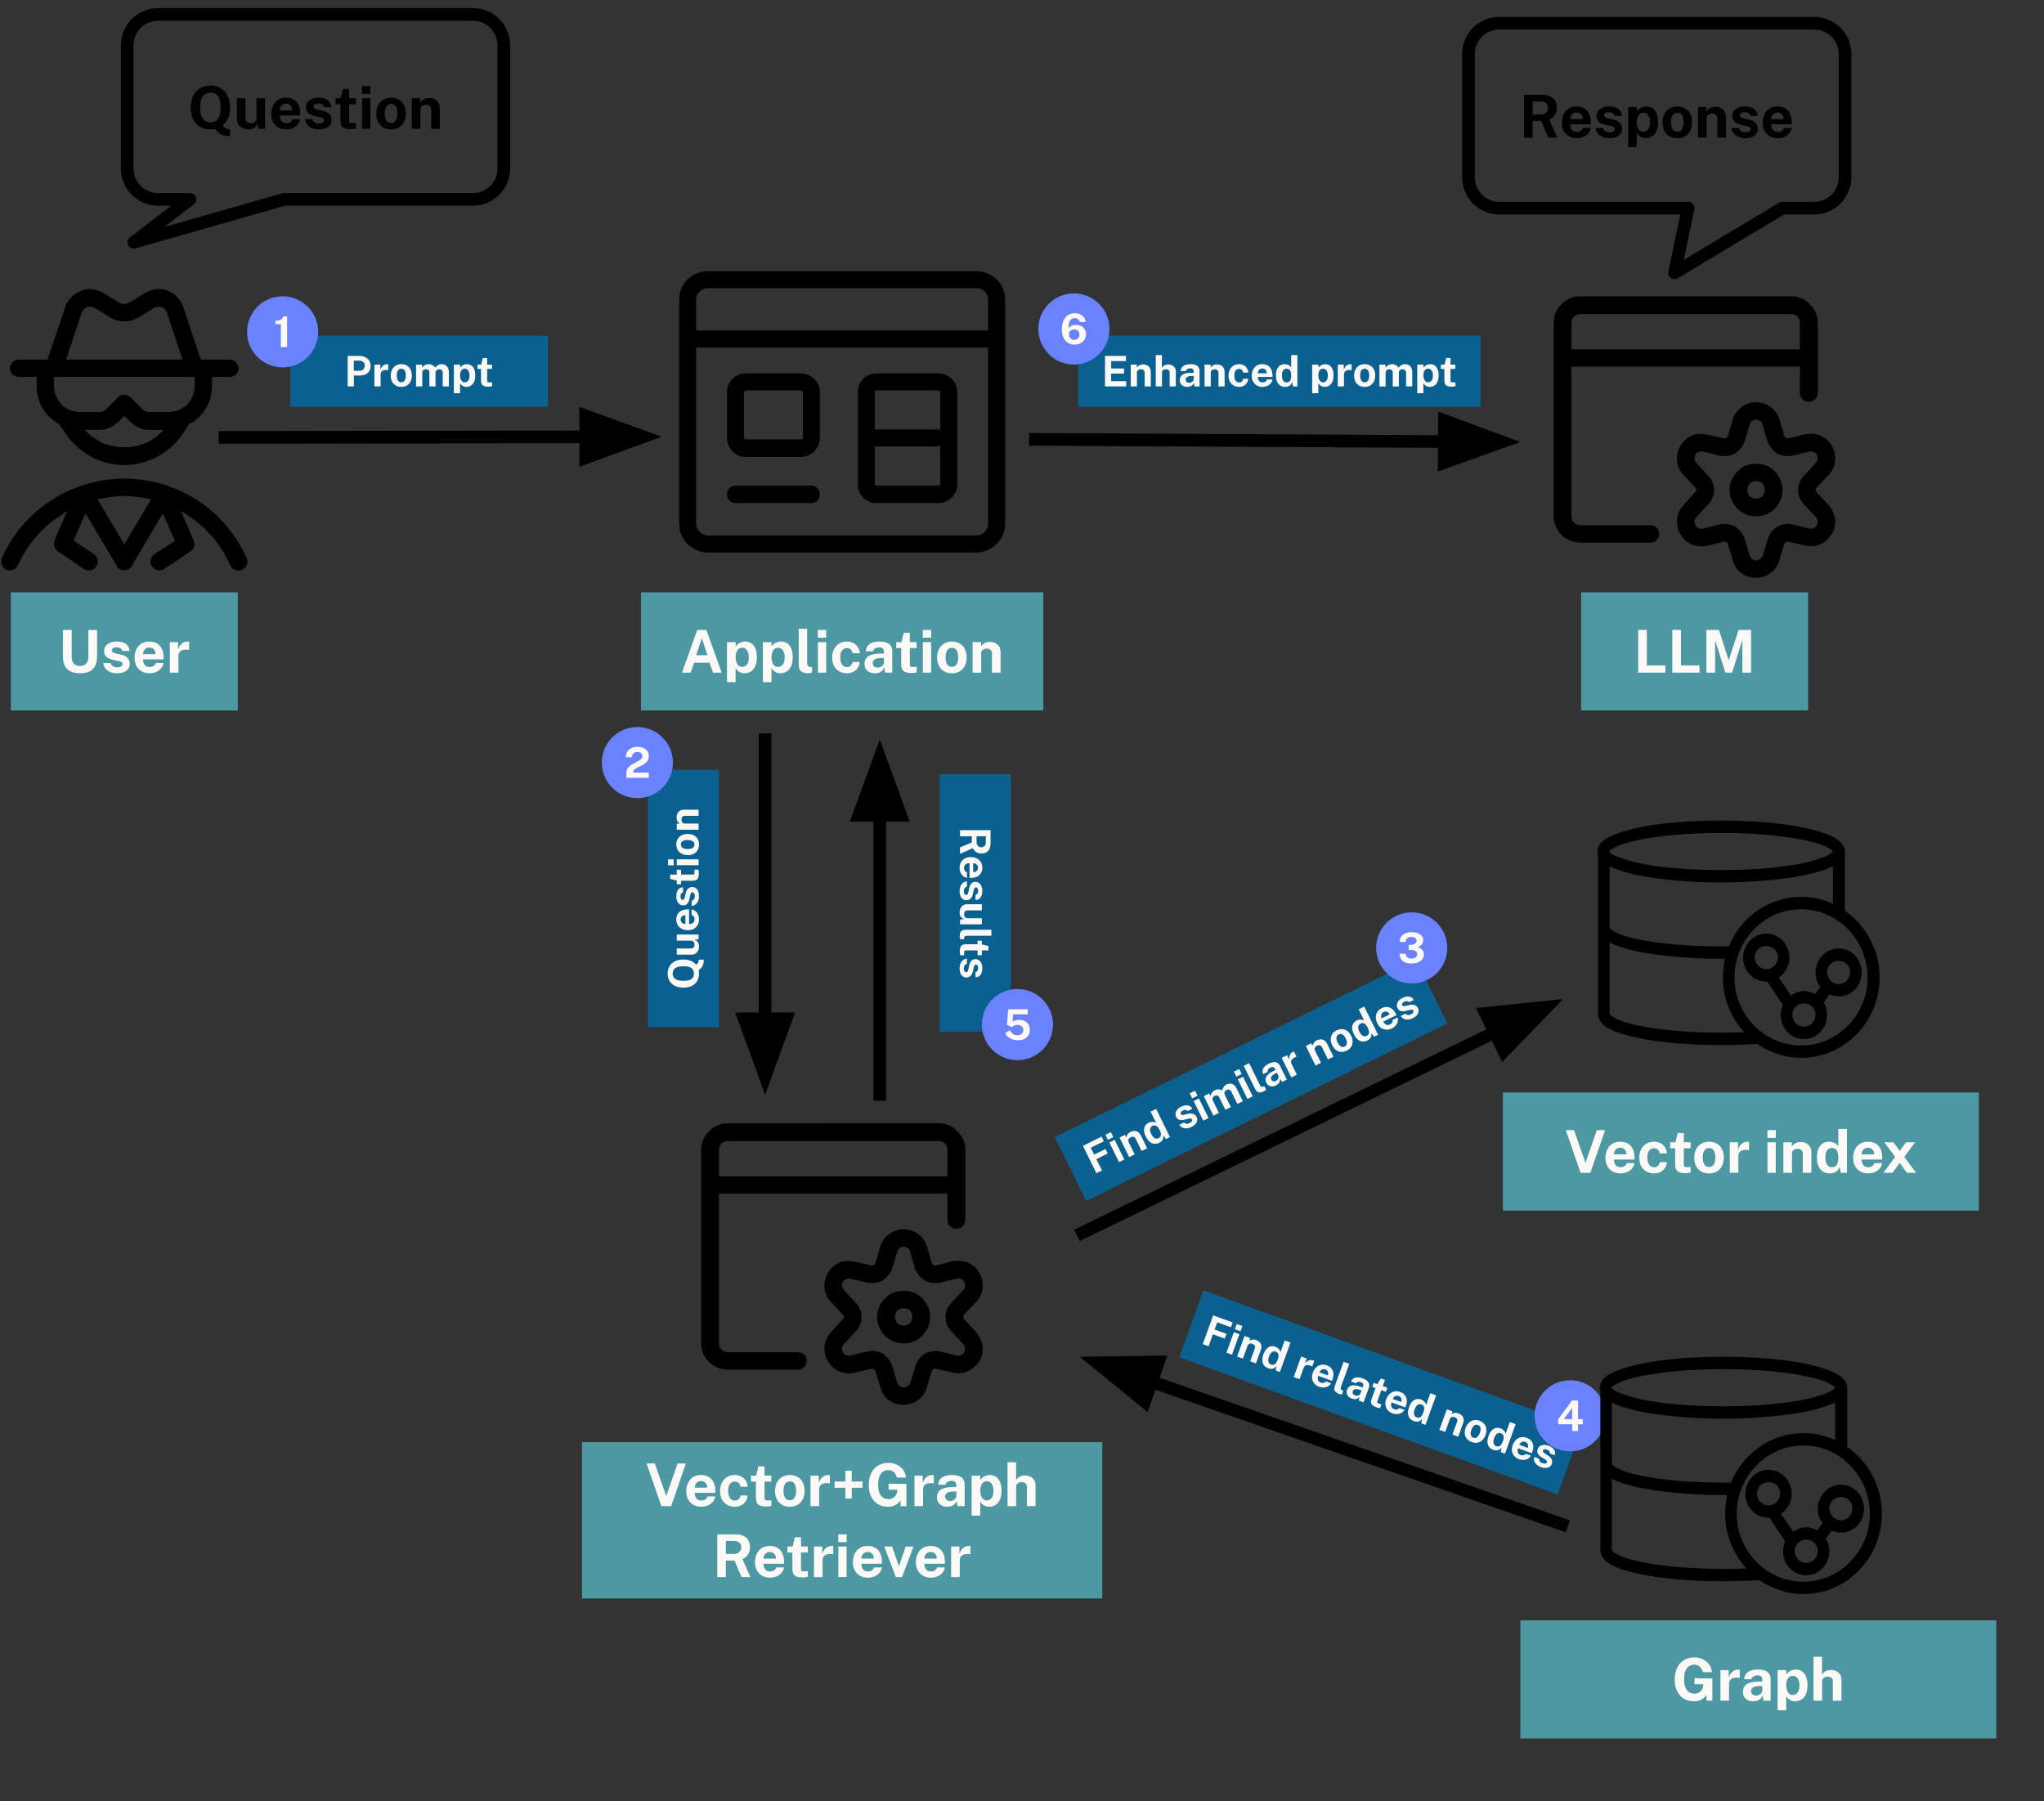 <svg version="1.1" viewBox="0.0 0.0 645.32 568.756" fill="none" stroke="none" stroke-linecap="square" stroke-miterlimit="10" xmlns:xlink="http://www.w3.org/1999/xlink" xmlns="http://www.w3.org/2000/svg"><rect x="0.0" y="0.0" width="645.32" height="568.756" fill="#333333" stroke="none"/><clipPath id="p.0"><path d="m0 0l645.32 0l0 568.756l-645.32 0l0 -568.756z" clip-rule="nonzero"/></clipPath><g clip-path="url(#p.0)"><path fill="#000000" fill-opacity="0.0" d="m0 0l645.32 0l0 568.756l-645.32 0z" fill-rule="evenodd"/><path fill="#000000" d="m49.896 96.798c0.3 0 0.74 0 1.04 0.16c0.46 0.14 0.9 0.44 1.199 0.74c0.14 0.3 0.44 0.58 0.58 1.04l4.898 14.793l-36.723 0l4.878 -14.793c0.16 -0.3 0.46 -0.74 0.74 -1.04c0.3 -0.3 0.6 -0.6 1.04 -0.74c0.3 -0.16 0.74 -0.16 1.199 -0.16c0.44 0.16 0.74 0.3 1.179 0.46l5.038 3.099c1.319 0.74 2.839 1.119 4.338 1.119c1.499 0 2.979 -0.38 4.238 -1.119l5.038 -3.099c0.44 -0.16 0.88 -0.3 1.319 -0.46zm11.555 22.21l0 2.819c0 2.219 -0.88 4.298 -2.359 5.917c-1.639 1.479 -3.718 2.359 -5.937 2.359l-6.057 0c-0.74 0 -1.479 -0.28 -1.939 -0.74l-3.978 -3.978c-0.46 -0.46 -1.199 -0.76 -1.939 -0.76c-0.74 0 -1.479 0.3 -1.919 0.76l-3.998 3.978c-0.44 0.46 -1.179 0.74 -1.919 0.74l-6.077 0c-2.219 0 -4.298 -0.88 -5.917 -2.359c-1.479 -1.619 -2.359 -3.698 -2.359 -5.917l0 -2.819zm-22.21 12.294l1.939 1.919c1.619 1.619 3.698 2.519 5.917 2.519l4.578 0c-1.319 1.479 -2.959 2.659 -4.738 3.698c-2.359 1.179 -5.018 1.779 -7.696 1.779c-2.659 0 -5.317 -0.6 -7.696 -1.779c-1.779 -1.04 -3.398 -2.219 -4.738 -3.698l4.598 0c2.219 0 4.298 -0.9 5.917 -2.519l1.919 -1.919zm10.975 -40.021c-0.3 0 -0.6 0 -0.9 0.04c-1.339 0.16 -2.519 0.6 -3.558 1.199l-5.038 3.099c-0.44 0.22 -0.96 0.34 -1.479 0.34c-0.52 0 -1.04 -0.12 -1.479 -0.34l-5.038 -3.099c-1.02 -0.6 -2.219 -1.04 -3.398 -1.199c-0.32 -0.02 -0.62 -0.04 -0.94 -0.04c-1.02 0 -1.999 0.18 -2.899 0.64c-1.199 0.44 -2.219 1.04 -2.959 1.919c-0.9 0.9 -1.639 1.919 -1.939 3.119l-5.617 16.572l-9.036 0c-1.479 0 -2.819 1.179 -2.819 2.819c0 1.479 1.339 2.659 2.819 2.659l5.637 0l0 2.819c0 3.698 1.319 7.257 3.978 9.775c1.04 1.02 2.079 1.759 3.258 2.499l2.219 3.258c2.079 2.819 4.738 5.337 7.996 6.957c3.119 1.639 6.677 2.519 10.215 2.519c3.558 0 7.117 -0.88 10.215 -2.519c3.258 -1.619 5.917 -4.138 7.996 -6.957l2.219 -3.398c1.179 -0.6 2.379 -1.339 3.258 -2.359c2.659 -2.519 3.998 -6.077 3.998 -9.775l0 -2.819l5.617 0c1.479 0 2.819 -1.179 2.819 -2.659c0 -1.639 -1.339 -2.819 -2.819 -2.819l-9.176 0l-5.477 -16.572c-0.28 -1.199 -1.04 -2.219 -1.919 -3.119c-0.74 -0.88 -1.779 -1.479 -2.959 -2.059c-0.88 -0.34 -1.859 -0.5 -2.799 -0.5zm-10.975 65.329c2.819 0 5.637 0.44 8.436 1.04l-8.436 14.213l-8.436 -14.213c2.819 -0.6 5.637 -1.04 8.436 -1.04zm0 -5.477c-4.578 0 -9.016 0.74 -13.174 2.079c-0.3 0.14 -0.44 0.14 -0.58 0.28c-3.258 1.04 -6.377 2.519 -9.336 4.458c-6.817 4.438 -12.294 10.795 -15.533 18.191c-0.6 1.499 0 3.119 1.319 3.718c0.4 0.14 0.8 0.22 1.179 0.22c1.099 0 2.099 -0.58 2.519 -1.559c2.959 -6.517 7.556 -11.994 13.634 -15.833c0.58 -0.46 1.319 -0.9 1.919 -1.339l0 0l-3.998 9.316c-0.44 1.199 0 2.679 1.04 3.418l8.276 5.617c0.48 0.26 1.02 0.4 1.539 0.4c0.94 0 1.839 -0.42 2.319 -1.279c0.88 -1.179 0.6 -2.959 -0.74 -3.858l-6.357 -4.298l3.698 -8.576l9.915 16.572c0 0 0 0.16 0 0.16c0.14 0.14 0.14 0.3 0.3 0.44l0.14 0c0.14 0.14 0.3 0.3 0.44 0.44c0.16 0.16 0.3 0.16 0.6 0.16c0 0 0 0.14 0.14 0.14l1.339 0c0.14 0 0.14 -0.14 0.3 -0.14c0.14 0 0.3 0 0.44 -0.16c0.3 -0.14 0.44 -0.3 0.6 -0.44c0.14 -0.14 0.28 -0.3 0.44 -0.44c0 0 0 0 0 -0.16l9.775 -16.572l3.838 8.736l-6.517 4.138c-1.179 0.9 -1.619 2.679 -0.74 3.858c0.58 0.86 1.519 1.279 2.419 1.279c0.52 0 1.02 -0.14 1.439 -0.4l8.276 -5.617c1.199 -0.74 1.639 -2.219 1.04 -3.418l-3.998 -9.316l0 0c0.74 0.44 1.339 0.88 2.079 1.339c5.917 3.838 10.655 9.316 13.474 15.833c0.58 1.04 1.479 1.619 2.659 1.619c0.3 0 0.74 -0.14 1.04 -0.28c1.479 -0.6 2.079 -2.219 1.479 -3.718c-3.398 -7.396 -8.736 -13.753 -15.553 -18.191c-2.959 -1.939 -6.057 -3.418 -9.316 -4.458c-0.14 -0.14 -0.3 -0.14 -0.6 -0.28c-4.138 -1.339 -8.576 -2.079 -13.174 -2.079z" fill-rule="evenodd"/><path fill="#000000" d="m565.601 99.169c0.6 0 1.34 0.3 1.92 0.74c0.46 0.6 0.74 1.34 0.74 1.94l0 8.442l-72.133 0l0 -8.442c0 -0.74 0.3 -1.34 0.74 -1.94c0.6 -0.44 1.34 -0.74 2.08 -0.74zm-11.102 52.75c0.74 0 1.32 0.28 1.92 0.74c0.44 0.58 0.74 1.32 0.74 2.06c0 0.74 -0.3 1.34 -0.74 1.94c-0.52 0.5 -1.26 0.76 -2 0.76c-0.74 0 -1.48 -0.26 -2 -0.76c-0.44 -0.6 -0.74 -1.2 -0.74 -1.94c0 -0.74 0.3 -1.48 0.74 -2.06c0.6 -0.46 1.34 -0.74 2.08 -0.74zm0 -5.481c-2.38 0 -4.441 0.74 -5.921 2.36c-1.64 1.64 -2.521 3.701 -2.521 5.921c0 2.22 0.88 4.301 2.521 5.941c1.48 1.48 3.541 2.36 5.921 2.36c2.22 0 4.301 -0.88 5.781 -2.36c1.62 -1.64 2.5 -3.721 2.5 -5.941c0 -2.22 -0.88 -4.281 -2.5 -5.921c-1.48 -1.62 -3.561 -2.36 -5.781 -2.36zm-55.55 -52.89c-2.22 0 -4.441 0.88 -5.921 2.52c-1.64 1.48 -2.52 3.561 -2.52 5.781l0 61.172c0 2.22 0.88 4.301 2.52 5.921c1.48 1.48 3.701 2.38 5.921 2.38l22.224 0c1.48 0 2.66 -1.2 2.66 -2.821c0 -1.48 -1.18 -2.661 -2.66 -2.661l-22.224 0c-0.74 0 -1.48 -0.3 -2.08 -0.9c-0.44 -0.44 -0.74 -1.18 -0.74 -1.92l0 -47.249l72.133 0l0 8.442c0 1.48 1.34 2.661 2.82 2.661c1.48 0 2.821 -1.18 2.821 -2.661l0 -22.364c0 -2.22 -0.9 -4.301 -2.521 -5.781c-1.48 -1.64 -3.561 -2.52 -5.781 -2.52zm55.47 38.968c0.44 0 0.88 0.14 1.26 0.44c0.44 0.3 0.74 0.58 0.74 1.04l1.62 5.481c0.6 1.48 1.64 2.801 2.981 3.701c1.1 0.54 2.26 0.84 3.481 0.84c0.4 0 0.82 -0.02 1.26 -0.1l5.481 -1.34c0.12 -0.04 0.26 -0.06 0.38 -0.06c0.32 0 0.62 0.1 0.94 0.2c0.44 0.16 0.74 0.46 1.04 0.9c0.14 0.44 0.3 0.88 0.3 1.34c-0.16 0.44 -0.3 0.88 -0.6 1.18l-3.841 4.141c-1.2 1.18 -1.78 2.821 -1.78 4.441c0 1.64 0.58 3.261 1.78 4.441l3.841 4.161c0.3 0.3 0.44 0.74 0.6 1.18c0 0.44 -0.16 0.88 -0.3 1.34c-0.3 0.44 -0.6 0.74 -1.04 0.88c-0.32 0.1 -0.62 0.22 -0.94 0.22c-0.12 0 -0.26 -0.02 -0.38 -0.06l-5.481 -1.34c-0.44 -0.08 -0.86 -0.12 -1.26 -0.12c-1.2 0 -2.36 0.3 -3.341 0.86c-1.48 0.88 -2.52 2.22 -2.961 3.701l-1.64 5.481c-0.14 0.44 -0.44 0.74 -0.88 1.04c-0.38 0.3 -0.82 0.44 -1.26 0.44c-0.44 0 -0.88 -0.14 -1.26 -0.44c-0.44 -0.3 -0.6 -0.6 -0.74 -1.04l-1.62 -5.481c-0.6 -1.48 -1.64 -2.821 -2.961 -3.701c-1.04 -0.6 -2.24 -0.9 -3.261 -0.9c-0.46 0 -1.04 0.16 -1.48 0.16l-5.481 1.34c-0.14 0.04 -0.26 0.06 -0.4 0.06c-0.32 0 -0.62 -0.12 -0.94 -0.22c-0.44 -0.14 -0.74 -0.44 -1.04 -0.88c-0.14 -0.46 -0.3 -0.9 -0.3 -1.34c0.16 -0.44 0.3 -0.88 0.6 -1.18l3.841 -4.161c1.2 -1.18 1.78 -2.801 1.78 -4.441c0 -1.62 -0.58 -3.261 -1.78 -4.441l-3.841 -4.141c-0.3 -0.3 -0.44 -0.74 -0.6 -1.18c0 -0.46 0.16 -0.9 0.3 -1.34c0.3 -0.44 0.6 -0.74 1.04 -0.9c0.32 -0.1 0.62 -0.2 0.94 -0.2c0.14 0 0.26 0.02 0.4 0.06l5.481 1.34c0.42 0.08 0.84 0.1 1.26 0.1c1.2 0 2.38 -0.3 3.481 -0.84c1.32 -0.9 2.36 -2.22 2.961 -3.701l1.62 -5.481c0.14 -0.46 0.3 -0.74 0.74 -1.04c0.38 -0.3 0.82 -0.44 1.26 -0.44zm-0.02 -5.501c-1.6 0 -3.181 0.48 -4.501 1.5c-1.32 0.88 -2.36 2.36 -2.801 3.841l-1.64 5.481c-0.14 0.16 -0.3 0.44 -0.44 0.44c-0.16 0.16 -0.44 0.16 -0.6 0.16l-5.481 -1.18c-0.64 -0.18 -1.3 -0.26 -1.96 -0.26c-1.02 0 -2.02 0.18 -2.921 0.54c-1.48 0.74 -2.82 1.94 -3.561 3.261c-0.88 1.48 -1.18 3.261 -1.04 4.741c0.16 1.78 0.9 3.261 2.08 4.441l3.861 4.161c0.14 0.14 0.14 0.44 0.14 0.58c0 0.3 0 0.46 -0.3 0.6l-3.701 4.141c-1.18 1.2 -1.92 2.821 -2.08 4.441c-0.14 1.64 0.16 3.261 1.04 4.741c0.74 1.34 2.08 2.52 3.561 3.261c0.98 0.4 2.1 0.6 3.221 0.6c0.56 0 1.12 -0.06 1.66 -0.14l5.341 -1.34c0.3 0 0.58 0 0.74 0.14c0.14 0 0.3 0.3 0.44 0.44l1.64 5.341c0.44 1.64 1.32 3.121 2.66 4.001c1.32 1.04 2.961 1.48 4.581 1.48c1.64 0 3.261 -0.44 4.601 -1.48c1.34 -0.88 2.36 -2.36 2.82 -4.001l1.62 -5.341c0.14 -0.14 0.3 -0.44 0.44 -0.44c0.16 -0.14 0.44 -0.14 0.6 -0.14l5.481 1.18c0.6 0.16 1.24 0.26 1.86 0.26c1.06 0 2.1 -0.24 3.021 -0.7c1.48 -0.6 2.681 -1.78 3.561 -3.121c0.88 -1.48 1.18 -3.101 1.04 -4.741c-0.3 -1.62 -1.04 -3.241 -2.08 -4.441l-3.841 -4.141c-0.16 -0.14 -0.16 -0.44 -0.16 -0.6c0 -0.28 0 -0.44 0.16 -0.74l3.841 -4.001c1.18 -1.18 1.92 -2.801 2.08 -4.441c0.14 -1.62 -0.16 -3.261 -1.04 -4.741c-0.74 -1.48 -2.08 -2.52 -3.561 -3.261c-0.98 -0.38 -2.1 -0.58 -3.221 -0.58c-0.56 0 -1.12 0.04 -1.66 0.14l-5.341 1.34c-0.3 0 -0.44 0 -0.74 -0.16c-0.14 -0.14 -0.3 -0.28 -0.44 -0.44l-1.62 -5.481c-0.46 -1.48 -1.48 -2.961 -2.68 -3.841c-1.36 -0.98 -3.021 -1.5 -4.681 -1.5z" fill-rule="evenodd"/><path fill="#000000" fill-opacity="0.0" d="m40.163 14.288l0 0c0 -5.375 4.357 -9.732 9.732 -9.732l10.084 0l0 0l29.724 0l59.625 0c2.581 0 5.057 1.025 6.882 2.851c1.825 1.825 2.851 4.301 2.851 6.882l0 24.331l0 0l0 14.598l0 0c0 5.375 -4.357 9.732 -9.732 9.732l-59.625 0l-47.464 13.553l17.739 -13.553l-10.084 0c-5.375 0 -9.732 -4.357 -9.732 -9.732l0 0l0 -14.598l0 0z" fill-rule="evenodd"/><path stroke="#000000" stroke-width="4.0" stroke-linejoin="round" stroke-linecap="butt" d="m40.163 14.288l0 0c0 -5.375 4.357 -9.732 9.732 -9.732l10.084 0l0 0l29.724 0l59.625 0c2.581 0 5.057 1.025 6.882 2.851c1.825 1.825 2.851 4.301 2.851 6.882l0 24.331l0 0l0 14.598l0 0c0 5.375 -4.357 9.732 -9.732 9.732l-59.625 0l-47.464 13.553l17.739 -13.553l-10.084 0c-5.375 0 -9.732 -4.357 -9.732 -9.732l0 0l0 -14.598l0 0z" fill-rule="evenodd"/><path fill="#000000" d="m72.573 42.97q-0.875 0 -1.672 -0.156q-0.781 -0.141 -1.516 -0.625q-0.719 -0.484 -1.422 -1.453q-0.453 0.062 -0.812 0.094q-0.344 0.031 -0.719 0.031q-1.891 0 -3.297 -0.828q-1.391 -0.828 -2.156 -2.359q-0.766 -1.547 -0.766 -3.719q0 -2.156 0.766 -3.719q0.781 -1.562 2.172 -2.391q1.391 -0.844 3.281 -0.844q1.891 0 3.281 0.844q1.391 0.828 2.156 2.391q0.766 1.562 0.766 3.719q0 1.844 -0.562 3.25q-0.547 1.391 -1.688 2.344q0.219 0.562 0.828 0.906q0.625 0.328 1.359 0.328l0 2.188zm-6.141 -4.344q1.531 0 2.375 -1.078q0.844 -1.078 0.844 -3.562q0 -2.516 -0.844 -3.625q-0.844 -1.125 -2.375 -1.125q-1.516 0 -2.375 1.125q-0.844 1.125 -0.844 3.641q0 2.469 0.844 3.547q0.859 1.078 2.375 1.078zm12.031 2.234q-0.672 0 -1.328 -0.203q-0.641 -0.203 -1.172 -0.609q-0.531 -0.406 -0.859 -0.984q-0.312 -0.594 -0.312 -1.359l0 -6.672l2.719 0l0 6.312q0 0.672 0.438 1.109q0.438 0.422 1.297 0.422q0.797 0 1.266 -0.406q0.469 -0.422 0.469 -1.172l0 -6.266l2.703 0l0 9.641l-2.062 0l-0.312 -1.906q-0.172 0.844 -0.641 1.297q-0.453 0.453 -1.047 0.625q-0.594 0.172 -1.156 0.172zm11.975 0q-1.438 0 -2.531 -0.594q-1.078 -0.609 -1.688 -1.703q-0.594 -1.109 -0.594 -2.594q0 -1.453 0.547 -2.609q0.562 -1.172 1.594 -1.844q1.047 -0.672 2.531 -0.672q1.484 0 2.469 0.625q1.0 0.609 1.516 1.719q0.516 1.109 0.516 2.547l0 0.734l-6.484 0q0 0.75 0.234 1.297q0.25 0.531 0.703 0.828q0.469 0.297 1.125 0.297q0.703 0 1.219 -0.297q0.531 -0.297 0.734 -0.984l2.453 0q-0.156 1.031 -0.812 1.766q-0.656 0.719 -1.594 1.109q-0.922 0.375 -1.938 0.375zm-2.125 -6.016l3.938 0q0 -0.578 -0.219 -1.062q-0.219 -0.484 -0.656 -0.75q-0.438 -0.281 -1.078 -0.281q-0.625 0 -1.078 0.297q-0.438 0.297 -0.688 0.781q-0.234 0.484 -0.219 1.016zm12.305 6.016q-1.0 0 -1.938 -0.328q-0.922 -0.328 -1.578 -1.047q-0.641 -0.719 -0.812 -1.859l2.344 0q0.141 0.516 0.453 0.812q0.328 0.297 0.734 0.438q0.422 0.125 0.781 0.125q0.797 0 1.266 -0.25q0.484 -0.25 0.484 -0.766q0 -0.391 -0.281 -0.625q-0.281 -0.234 -0.938 -0.359l-1.703 -0.344q-1.281 -0.281 -2.062 -0.922q-0.766 -0.656 -0.781 -1.844q-0.016 -0.875 0.453 -1.562q0.469 -0.688 1.375 -1.078q0.906 -0.406 2.219 -0.406q1.781 0 2.844 0.781q1.078 0.781 1.094 2.203l-2.281 0q-0.094 -0.547 -0.547 -0.844q-0.453 -0.312 -1.141 -0.312q-0.703 0 -1.156 0.25q-0.453 0.25 -0.453 0.766q0 0.375 0.359 0.594q0.375 0.219 1.156 0.391l1.578 0.344q0.812 0.203 1.312 0.547q0.516 0.328 0.797 0.734q0.281 0.406 0.375 0.812q0.109 0.406 0.109 0.734q0 0.953 -0.516 1.641q-0.5 0.672 -1.422 1.031q-0.906 0.344 -2.125 0.344zm10.057 -0.078q-1.281 0 -1.984 -0.328q-0.688 -0.328 -0.953 -0.906q-0.266 -0.594 -0.266 -1.375l0 -5.25l-1.562 0l0 -1.891l1.641 0l0.703 -2.922l1.938 0l0 2.906l2.141 0l0 1.906l-2.141 0l0.016 5.141q0 0.359 0.078 0.531q0.094 0.172 0.281 0.219q0.203 0.047 0.5 0.047l1.297 0l0 1.688q-0.203 0.078 -0.594 0.156q-0.391 0.078 -1.094 0.078zm3.63 -0.109l0 -9.641l2.609 0l0 9.641l-2.609 0zm-0.016 -11.031l0 -2.453l2.641 0l0 2.453l-2.641 0zm9.184 11.219q-1.422 0 -2.469 -0.609q-1.047 -0.609 -1.625 -1.719q-0.578 -1.109 -0.578 -2.625q0 -1.516 0.578 -2.656q0.578 -1.141 1.625 -1.766q1.047 -0.641 2.469 -0.641q1.438 0 2.484 0.625q1.047 0.609 1.609 1.75q0.562 1.141 0.562 2.688q0 1.453 -0.562 2.578q-0.547 1.109 -1.594 1.75q-1.031 0.625 -2.5 0.625zm0 -2.031q0.719 0 1.156 -0.406q0.453 -0.422 0.641 -1.109q0.203 -0.688 0.203 -1.5q0 -0.766 -0.188 -1.438q-0.172 -0.688 -0.609 -1.109q-0.438 -0.422 -1.203 -0.422q-0.703 0 -1.156 0.406q-0.438 0.391 -0.641 1.062q-0.203 0.672 -0.203 1.5q0 0.75 0.172 1.453q0.188 0.688 0.625 1.125q0.453 0.438 1.203 0.438zm6.534 1.844l0 -9.641l2.672 0l0 1.359q0.219 -0.359 0.578 -0.688q0.359 -0.328 0.906 -0.547q0.562 -0.219 1.312 -0.219q0.891 0 1.656 0.359q0.766 0.344 1.234 1.078q0.484 0.734 0.484 1.938l0 6.359l-2.719 0l0 -6.031q0 -0.781 -0.469 -1.172q-0.469 -0.391 -1.141 -0.391q-0.438 0 -0.859 0.156q-0.422 0.156 -0.688 0.484q-0.25 0.312 -0.25 0.781l0 6.172l-2.719 0z" fill-rule="nonzero"/><path fill="#4c99a4" d="m499.188 187.023l71.654 0l0 37.291l-71.654 0z" fill-rule="evenodd"/><path fill="#fcf9f6" d="m517.197 212.389l0 -13.484l2.734 0l0 11.188l5.859 0l0 2.297l-8.594 0zm10.774 0l0 -13.484l2.734 0l0 11.188l5.859 0l0 2.297l-8.594 0zm10.774 0l0 -13.484l3.953 0l3.078 9.609l3.125 -9.609l3.938 0l0 13.484l-2.75 0l0 -10.312l-3.234 10.312l-2.141 0l-3.234 -10.266l0 10.266l-2.734 0z" fill-rule="nonzero"/><path fill="#4c99a4" d="m3.415 187.023l71.654 0l0 37.291l-71.654 0z" fill-rule="evenodd"/><path fill="#fcf9f6" d="m25.257 212.576q-1.969 0 -3.156 -0.656q-1.188 -0.656 -1.719 -1.859q-0.516 -1.219 -0.516 -2.906l0 -8.25l2.766 0l0 8.453q0 1.516 0.719 2.219q0.734 0.688 1.906 0.688q0.766 0 1.359 -0.297q0.609 -0.312 0.938 -0.953q0.344 -0.641 0.344 -1.656l0 -8.453l2.75 0l0 8.344q0 1.641 -0.531 2.844q-0.531 1.188 -1.719 1.844q-1.188 0.641 -3.141 0.641zm11.648 0q-1.0 0 -1.938 -0.328q-0.922 -0.328 -1.578 -1.047q-0.641 -0.719 -0.812 -1.859l2.344 0q0.141 0.516 0.453 0.812q0.328 0.297 0.734 0.438q0.422 0.125 0.781 0.125q0.797 0 1.266 -0.25q0.484 -0.25 0.484 -0.766q0 -0.391 -0.281 -0.625q-0.281 -0.234 -0.938 -0.359l-1.703 -0.344q-1.281 -0.281 -2.062 -0.922q-0.766 -0.656 -0.781 -1.844q-0.016 -0.875 0.453 -1.562q0.469 -0.688 1.375 -1.078q0.906 -0.406 2.219 -0.406q1.781 0 2.844 0.781q1.078 0.781 1.094 2.203l-2.281 0q-0.094 -0.547 -0.547 -0.844q-0.453 -0.312 -1.141 -0.312q-0.703 0 -1.156 0.25q-0.453 0.25 -0.453 0.766q0 0.375 0.359 0.594q0.375 0.219 1.156 0.391l1.578 0.344q0.812 0.203 1.312 0.547q0.516 0.328 0.797 0.734q0.281 0.406 0.375 0.812q0.109 0.406 0.109 0.734q0 0.953 -0.516 1.641q-0.5 0.672 -1.422 1.031q-0.906 0.344 -2.125 0.344zm10.379 0q-1.438 0 -2.531 -0.594q-1.078 -0.609 -1.688 -1.703q-0.594 -1.109 -0.594 -2.594q0 -1.453 0.547 -2.609q0.562 -1.172 1.594 -1.844q1.047 -0.672 2.531 -0.672q1.484 0 2.469 0.625q1.0 0.609 1.516 1.719q0.516 1.109 0.516 2.547l0 0.734l-6.484 0q0 0.75 0.234 1.297q0.25 0.531 0.703 0.828q0.469 0.297 1.125 0.297q0.703 0 1.219 -0.297q0.531 -0.297 0.734 -0.984l2.453 0q-0.156 1.031 -0.812 1.766q-0.656 0.719 -1.594 1.109q-0.922 0.375 -1.938 0.375zm-2.125 -6.016l3.938 0q0 -0.578 -0.219 -1.062q-0.219 -0.484 -0.656 -0.75q-0.438 -0.281 -1.078 -0.281q-0.625 0 -1.078 0.297q-0.438 0.297 -0.688 0.781q-0.234 0.484 -0.219 1.016zm8.458 5.828l0 -9.641l2.609 0l0 2.281q0.234 -0.734 0.656 -1.281q0.438 -0.562 1.031 -0.875q0.609 -0.312 1.375 -0.312q0.141 0 0.25 0.016q0.109 0.016 0.172 0.031l0 2.594q-0.078 -0.031 -0.203 -0.031q-0.109 -0.016 -0.203 -0.031q-0.812 -0.062 -1.375 0.047q-0.562 0.109 -0.922 0.391q-0.359 0.266 -0.516 0.656q-0.156 0.391 -0.156 0.875l0 5.281l-2.719 0z" fill-rule="nonzero"/><path fill="#000000" d="m308.154 90.983c2.062 0 3.797 1.57 3.797 3.492l0 9.891l-92.155 0l0 -9.891c0 -1.922 1.734 -3.492 3.82 -3.492zm-11.976 32.297c0.328 0 0.68 0.352 0.68 0.516l0 11.812l-20.648 0l0 -11.812c0 -0.164 0.164 -0.516 0.516 -0.516zm-43.406 0c0.352 0 0.703 0.352 0.703 0.516l0 14.578c0 0.164 -0.352 0.352 -0.703 0.352l-17.344 0c-0.188 0 -0.516 -0.188 -0.516 -0.352l0 -14.578c0 -0.164 0.328 -0.516 0.516 -0.516zm-17.344 -5.391c-3.305 0 -5.906 2.602 -5.906 5.906l0 14.578c0 3.117 2.602 5.906 5.906 5.906l17.344 0c3.305 0 6.07 -2.789 6.07 -5.906l0 -14.578c0 -3.305 -2.766 -5.906 -6.07 -5.906zm61.429 23.086l0 11.976c0 0.164 -0.352 0.352 -0.68 0.352l-19.453 0c-0.352 0 -0.516 -0.188 -0.516 -0.352l0 -11.976zm-64.57 12.328c-1.547 0 -2.766 1.219 -2.766 2.766c0 1.57 1.219 2.789 2.766 2.789l23.789 0c1.57 0 2.766 -1.219 2.766 -2.789c0 -1.547 -1.195 -2.766 -2.766 -2.766zm44.437 -35.414c-3.305 0 -5.906 2.602 -5.906 5.906l0 29.156c0 3.305 2.602 5.906 5.906 5.906l19.453 0c3.281 0 6.07 -2.602 6.07 -5.906l0 -29.156c0 -3.305 -2.789 -5.906 -6.07 -5.906zm35.226 -8.156l0 55.71c0 1.922 -1.734 3.656 -3.797 3.656l-84.538 0c-2.086 0 -3.82 -1.734 -3.82 -3.656l0 -55.71zm-88.335 -24.117c-5.203 0 -9.187 3.984 -9.187 8.859l0 70.968c0 4.875 3.984 9.023 9.187 9.023l84.538 0c5.016 0 9.187 -4.148 9.187 -9.023l0 -70.968c0 -4.875 -4.172 -8.859 -9.187 -8.859z" fill-rule="evenodd"/><path fill="#4c99a4" d="m202.362 187.023l127.024 0l0 37.291l-127.024 0z" fill-rule="evenodd"/><path fill="#fcf9f6" d="m215.309 212.389l4.812 -13.484l2.891 0l4.828 13.484l-2.719 0l-1.109 -3.125l-4.859 0l-1.109 3.125l-2.734 0zm4.469 -5.5l3.578 0l-1.781 -5.375l-1.797 5.375zm9.741 8.5l0 -12.641l2.734 0l0 1.391q0.219 -0.344 0.531 -0.625q0.312 -0.297 0.688 -0.5q0.391 -0.219 0.828 -0.328q0.453 -0.125 0.953 -0.125q1.062 0 1.906 0.531q0.844 0.516 1.312 1.625q0.484 1.094 0.484 2.781q0 1.75 -0.516 2.875q-0.516 1.125 -1.422 1.672q-0.906 0.531 -2.047 0.531q-0.453 0 -0.875 -0.125q-0.406 -0.125 -0.766 -0.344q-0.344 -0.234 -0.625 -0.516q-0.266 -0.297 -0.469 -0.656l0 4.453l-2.719 0zm4.812 -4.812q0.875 0 1.469 -0.734q0.609 -0.734 0.609 -2.328q0 -1.406 -0.578 -2.188q-0.562 -0.797 -1.5 -0.797q-1.062 0 -1.578 0.859q-0.516 0.859 -0.516 2.125q0 0.812 0.219 1.516q0.234 0.688 0.688 1.125q0.469 0.422 1.188 0.422zm6.512 4.812l0 -12.641l2.734 0l0 1.391q0.219 -0.344 0.531 -0.625q0.312 -0.297 0.688 -0.5q0.391 -0.219 0.828 -0.328q0.453 -0.125 0.953 -0.125q1.062 0 1.906 0.531q0.844 0.516 1.312 1.625q0.484 1.094 0.484 2.781q0 1.75 -0.516 2.875q-0.516 1.125 -1.422 1.672q-0.906 0.531 -2.047 0.531q-0.453 0 -0.875 -0.125q-0.406 -0.125 -0.766 -0.344q-0.344 -0.234 -0.625 -0.516q-0.266 -0.297 -0.469 -0.656l0 4.453l-2.719 0zm4.812 -4.812q0.875 0 1.469 -0.734q0.609 -0.734 0.609 -2.328q0 -1.406 -0.578 -2.188q-0.562 -0.797 -1.5 -0.797q-1.062 0 -1.578 0.859q-0.516 0.859 -0.516 2.125q0 0.812 0.219 1.516q0.234 0.688 0.688 1.125q0.469 0.422 1.188 0.422zm9.59 1.984q-1.062 0 -1.688 -0.25q-0.625 -0.25 -0.938 -0.672q-0.297 -0.422 -0.375 -0.922q-0.078 -0.516 -0.078 -1.031l0 -11.156l2.656 0l0 10.812q0 0.531 0.234 0.875q0.234 0.328 0.859 0.406l0.453 0.016l0 1.688q-0.266 0.094 -0.563 0.156q-0.281 0.078 -0.562 0.078zm2.982 -0.172l0 -9.641l2.609 0l0 9.641l-2.609 0zm-0.016 -11.031l0 -2.453l2.641 0l0 2.453l-2.641 0zm9.169 11.219q-1.344 0 -2.406 -0.594q-1.047 -0.594 -1.656 -1.703q-0.594 -1.125 -0.594 -2.672q0 -1.5 0.578 -2.625q0.578 -1.141 1.625 -1.781q1.062 -0.641 2.453 -0.641q1.219 0 2.094 0.5q0.891 0.484 1.391 1.328q0.516 0.844 0.594 1.875l-2.281 0q-0.062 -0.391 -0.266 -0.766q-0.203 -0.375 -0.578 -0.625q-0.375 -0.25 -0.938 -0.25q-0.938 0 -1.531 0.734q-0.594 0.734 -0.594 2.234q0 1.406 0.578 2.234q0.578 0.812 1.609 0.812q0.547 0 0.906 -0.266q0.375 -0.266 0.578 -0.641q0.219 -0.391 0.266 -0.719l2.219 0q-0.062 1.0 -0.578 1.812q-0.516 0.812 -1.406 1.281q-0.875 0.469 -2.062 0.469zm8.821 0q-0.922 0 -1.672 -0.344q-0.734 -0.344 -1.156 -1.0q-0.422 -0.656 -0.422 -1.609q0 -1.578 1.172 -2.406q1.188 -0.828 3.75 -0.859l1.203 -0.016l0 -0.578q0 -0.656 -0.391 -1.016q-0.375 -0.359 -1.203 -0.359q-0.578 0.016 -1.125 0.297q-0.531 0.266 -0.734 0.938l-2.266 0q0.047 -1.047 0.594 -1.719q0.562 -0.688 1.5 -1.016q0.953 -0.328 2.172 -0.328q1.469 0 2.359 0.375q0.906 0.359 1.312 1.047q0.406 0.688 0.406 1.625l0 6.781l-2.281 0l-0.219 -1.656q-0.5 1.047 -1.25 1.453q-0.734 0.391 -1.75 0.391zm0.922 -1.797q0.359 0 0.703 -0.125q0.359 -0.141 0.641 -0.359q0.281 -0.234 0.438 -0.516q0.172 -0.297 0.172 -0.609l0 -1.422l-0.969 0.016q-0.688 0 -1.281 0.156q-0.578 0.156 -0.938 0.5q-0.359 0.344 -0.359 0.938q0 0.672 0.453 1.047q0.469 0.375 1.141 0.375zm10.608 1.719q-1.281 0 -1.984 -0.328q-0.688 -0.328 -0.953 -0.906q-0.266 -0.594 -0.266 -1.375l0 -5.25l-1.562 0l0 -1.891l1.641 0l0.703 -2.922l1.938 0l0 2.906l2.141 0l0 1.906l-2.141 0l0.016 5.141q0 0.359 0.078 0.531q0.094 0.172 0.281 0.219q0.203 0.047 0.5 0.047l1.297 0l0 1.688q-0.203 0.078 -0.594 0.156q-0.391 0.078 -1.094 0.078zm3.63 -0.109l0 -9.641l2.609 0l0 9.641l-2.609 0zm-0.016 -11.031l0 -2.453l2.641 0l0 2.453l-2.641 0zm9.184 11.219q-1.422 0 -2.469 -0.609q-1.047 -0.609 -1.625 -1.719q-0.578 -1.109 -0.578 -2.625q0 -1.516 0.578 -2.656q0.578 -1.141 1.625 -1.766q1.047 -0.641 2.469 -0.641q1.438 0 2.484 0.625q1.047 0.609 1.609 1.75q0.562 1.141 0.562 2.688q0 1.453 -0.562 2.578q-0.547 1.109 -1.594 1.75q-1.031 0.625 -2.5 0.625zm0 -2.031q0.719 0 1.156 -0.406q0.453 -0.422 0.641 -1.109q0.203 -0.688 0.203 -1.5q0 -0.766 -0.188 -1.438q-0.172 -0.688 -0.609 -1.109q-0.438 -0.422 -1.203 -0.422q-0.703 0 -1.156 0.406q-0.438 0.391 -0.641 1.062q-0.203 0.672 -0.203 1.5q0 0.75 0.172 1.453q0.188 0.688 0.625 1.125q0.453 0.438 1.203 0.438zm6.534 1.844l0 -9.641l2.672 0l0 1.359q0.219 -0.359 0.578 -0.688q0.359 -0.328 0.906 -0.547q0.562 -0.219 1.312 -0.219q0.891 0 1.656 0.359q0.766 0.344 1.234 1.078q0.484 0.734 0.484 1.938l0 6.359l-2.719 0l0 -6.031q0 -0.781 -0.469 -1.172q-0.469 -0.391 -1.141 -0.391q-0.438 0 -0.859 0.156q-0.422 0.156 -0.688 0.484q-0.25 0.312 -0.25 0.781l0 6.172l-2.719 0z" fill-rule="nonzero"/><path fill="#4c99a4" d="m479.999 511.614l150.268 0l0 37.291l-150.268 0z" fill-rule="evenodd"/><path fill="#fcf9f6" d="m534.807 537.167q-1.859 0 -3.234 -0.844q-1.359 -0.844 -2.109 -2.391q-0.734 -1.547 -0.734 -3.656q0 -2.156 0.781 -3.719q0.781 -1.562 2.172 -2.406q1.406 -0.844 3.281 -0.844q1.203 0 2.188 0.391q0.984 0.375 1.719 1.047q0.734 0.656 1.141 1.484q0.422 0.828 0.453 1.734l-2.875 0q-0.109 -0.641 -0.469 -1.172q-0.359 -0.547 -0.922 -0.859q-0.562 -0.328 -1.312 -0.328q-0.891 0 -1.625 0.469q-0.719 0.453 -1.141 1.469q-0.422 1.0 -0.422 2.656q0 1.328 0.266 2.219q0.281 0.891 0.75 1.406q0.469 0.516 1.062 0.734q0.594 0.219 1.219 0.219q0.609 0 1.078 -0.203q0.469 -0.203 0.797 -0.516q0.344 -0.328 0.531 -0.703q0.203 -0.375 0.266 -0.734l0.094 -0.828l-2.781 0l0 -1.891l5.641 0.031l0 7.047l-1.859 0l0 -1.766q-0.344 0.453 -0.859 0.906q-0.5 0.453 -1.25 0.75q-0.75 0.297 -1.844 0.297zm8.363 -0.188l0 -9.641l2.609 0l0 2.281q0.234 -0.734 0.656 -1.281q0.438 -0.562 1.031 -0.875q0.609 -0.312 1.375 -0.312q0.141 0 0.25 0.016q0.109 0.016 0.172 0.031l0 2.594q-0.078 -0.031 -0.203 -0.031q-0.109 -0.016 -0.203 -0.031q-0.812 -0.062 -1.375 0.047q-0.562 0.109 -0.922 0.391q-0.359 0.266 -0.516 0.656q-0.156 0.391 -0.156 0.875l0 5.281l-2.719 0zm10.34 0.188q-0.922 0 -1.672 -0.344q-0.734 -0.344 -1.156 -1.0q-0.422 -0.656 -0.422 -1.609q0 -1.578 1.172 -2.406q1.188 -0.828 3.75 -0.859l1.203 -0.016l0 -0.578q0 -0.656 -0.391 -1.016q-0.375 -0.359 -1.203 -0.359q-0.578 0.016 -1.125 0.297q-0.531 0.266 -0.734 0.938l-2.266 0q0.047 -1.047 0.594 -1.719q0.562 -0.688 1.5 -1.016q0.953 -0.328 2.172 -0.328q1.469 0 2.359 0.375q0.906 0.359 1.312 1.047q0.406 0.688 0.406 1.625l0 6.781l-2.281 0l-0.219 -1.656q-0.5 1.047 -1.25 1.453q-0.734 0.391 -1.75 0.391zm0.922 -1.797q0.359 0 0.703 -0.125q0.359 -0.141 0.641 -0.359q0.281 -0.234 0.438 -0.516q0.172 -0.297 0.172 -0.609l0 -1.422l-0.969 0.016q-0.688 0 -1.281 0.156q-0.578 0.156 -0.938 0.5q-0.359 0.344 -0.359 0.938q0 0.672 0.453 1.047q0.469 0.375 1.141 0.375zm6.788 4.609l0 -12.641l2.734 0l0 1.391q0.219 -0.344 0.531 -0.625q0.312 -0.297 0.688 -0.5q0.391 -0.219 0.828 -0.328q0.453 -0.125 0.953 -0.125q1.062 0 1.906 0.531q0.844 0.516 1.312 1.625q0.484 1.094 0.484 2.781q0 1.75 -0.516 2.875q-0.516 1.125 -1.422 1.672q-0.906 0.531 -2.047 0.531q-0.453 0 -0.875 -0.125q-0.406 -0.125 -0.766 -0.344q-0.344 -0.234 -0.625 -0.516q-0.266 -0.297 -0.469 -0.656l0 4.453l-2.719 0zm4.812 -4.812q0.875 0 1.469 -0.734q0.609 -0.734 0.609 -2.328q0 -1.406 -0.578 -2.188q-0.562 -0.797 -1.5 -0.797q-1.062 0 -1.578 0.859q-0.516 0.859 -0.516 2.125q0 0.812 0.219 1.516q0.234 0.688 0.688 1.125q0.469 0.422 1.188 0.422zm6.512 1.812l0 -13.859l2.703 0l0 5.609q0.234 -0.344 0.578 -0.672q0.359 -0.328 0.891 -0.547q0.531 -0.234 1.297 -0.234q0.922 0 1.672 0.359q0.766 0.359 1.234 1.047q0.469 0.672 0.469 1.656l0 6.641l-2.734 0l0 -6.234q0 -0.656 -0.484 -1.0q-0.469 -0.359 -1.141 -0.359q-0.438 0 -0.844 0.156q-0.406 0.156 -0.672 0.484q-0.25 0.328 -0.25 0.797l0 6.156l-2.719 0z" fill-rule="nonzero"/><path fill="#000000" d="m296.459 360.298c0.6 0 1.34 0.3 1.92 0.74c0.46 0.6 0.74 1.34 0.74 1.94l0 8.442l-72.133 0l0 -8.442c0 -0.74 0.3 -1.34 0.74 -1.94c0.6 -0.44 1.34 -0.74 2.08 -0.74zm-11.102 52.75c0.74 0 1.32 0.28 1.92 0.74c0.44 0.58 0.74 1.32 0.74 2.06c0 0.74 -0.3 1.34 -0.74 1.94c-0.52 0.5 -1.26 0.76 -2 0.76c-0.74 0 -1.48 -0.26 -2 -0.76c-0.44 -0.6 -0.74 -1.2 -0.74 -1.94c0 -0.74 0.3 -1.48 0.74 -2.06c0.6 -0.46 1.34 -0.74 2.08 -0.74zm0 -5.481c-2.38 0 -4.441 0.74 -5.921 2.36c-1.64 1.64 -2.52 3.701 -2.52 5.921c0 2.22 0.88 4.301 2.52 5.941c1.48 1.48 3.541 2.36 5.921 2.36c2.22 0 4.301 -0.88 5.781 -2.36c1.62 -1.64 2.5 -3.721 2.5 -5.941c0 -2.22 -0.88 -4.281 -2.5 -5.921c-1.48 -1.62 -3.561 -2.36 -5.781 -2.36zm-55.55 -52.89c-2.22 0 -4.441 0.88 -5.921 2.521c-1.64 1.48 -2.52 3.561 -2.52 5.781l0 61.172c0 2.22 0.88 4.301 2.52 5.921c1.48 1.48 3.701 2.38 5.921 2.38l22.224 0c1.48 0 2.66 -1.2 2.66 -2.821c0 -1.48 -1.18 -2.661 -2.66 -2.661l-22.224 0c-0.74 0 -1.48 -0.3 -2.08 -0.9c-0.44 -0.44 -0.74 -1.18 -0.74 -1.92l0 -47.249l72.133 0l0 8.442c0 1.48 1.34 2.661 2.821 2.661c1.48 0 2.82 -1.18 2.82 -2.661l0 -22.364c0 -2.22 -0.9 -4.301 -2.52 -5.781c-1.48 -1.64 -3.561 -2.521 -5.781 -2.521zm55.47 38.968c0.44 0 0.88 0.14 1.26 0.44c0.44 0.3 0.74 0.58 0.74 1.04l1.62 5.481c0.6 1.48 1.64 2.801 2.981 3.701c1.1 0.54 2.26 0.84 3.481 0.84c0.4 0 0.82 -0.02 1.26 -0.1l5.481 -1.34c0.12 -0.04 0.26 -0.06 0.38 -0.06c0.32 0 0.62 0.1 0.94 0.2c0.44 0.16 0.74 0.46 1.04 0.9c0.14 0.44 0.3 0.88 0.3 1.34c-0.16 0.44 -0.3 0.88 -0.6 1.18l-3.841 4.141c-1.2 1.18 -1.78 2.821 -1.78 4.441c0 1.64 0.58 3.261 1.78 4.441l3.841 4.161c0.3 0.3 0.44 0.74 0.6 1.18c0 0.44 -0.16 0.88 -0.3 1.34c-0.3 0.44 -0.6 0.74 -1.04 0.88c-0.32 0.1 -0.62 0.22 -0.94 0.22c-0.12 0 -0.26 -0.02 -0.38 -0.06l-5.481 -1.34c-0.44 -0.08 -0.86 -0.12 -1.26 -0.12c-1.2 0 -2.36 0.3 -3.341 0.86c-1.48 0.88 -2.52 2.22 -2.961 3.701l-1.64 5.481c-0.14 0.44 -0.44 0.74 -0.88 1.04c-0.38 0.3 -0.82 0.44 -1.26 0.44c-0.44 0 -0.88 -0.14 -1.26 -0.44c-0.44 -0.3 -0.6 -0.6 -0.74 -1.04l-1.62 -5.481c-0.6 -1.48 -1.64 -2.821 -2.961 -3.701c-1.04 -0.6 -2.24 -0.9 -3.261 -0.9c-0.46 0 -1.04 0.16 -1.48 0.16l-5.481 1.34c-0.14 0.04 -0.26 0.06 -0.4 0.06c-0.32 0 -0.62 -0.12 -0.94 -0.22c-0.44 -0.14 -0.74 -0.44 -1.04 -0.88c-0.14 -0.46 -0.3 -0.9 -0.3 -1.34c0.16 -0.44 0.3 -0.88 0.6 -1.18l3.841 -4.161c1.2 -1.18 1.78 -2.801 1.78 -4.441c0 -1.62 -0.58 -3.261 -1.78 -4.441l-3.841 -4.141c-0.3 -0.3 -0.44 -0.74 -0.6 -1.18c0 -0.46 0.16 -0.9 0.3 -1.34c0.3 -0.44 0.6 -0.74 1.04 -0.9c0.32 -0.1 0.62 -0.2 0.94 -0.2c0.14 0 0.26 0.02 0.4 0.06l5.481 1.34c0.42 0.08 0.84 0.1 1.26 0.1c1.2 0 2.38 -0.3 3.481 -0.84c1.32 -0.9 2.36 -2.22 2.961 -3.701l1.62 -5.481c0.14 -0.46 0.3 -0.74 0.74 -1.04c0.38 -0.3 0.82 -0.44 1.26 -0.44zm-0.02 -5.501c-1.6 0 -3.181 0.48 -4.501 1.5c-1.32 0.88 -2.36 2.36 -2.801 3.841l-1.64 5.481c-0.14 0.16 -0.3 0.44 -0.44 0.44c-0.16 0.16 -0.44 0.16 -0.6 0.16l-5.481 -1.18c-0.64 -0.18 -1.3 -0.26 -1.96 -0.26c-1.02 0 -2.02 0.18 -2.921 0.54c-1.48 0.74 -2.82 1.94 -3.561 3.261c-0.88 1.48 -1.18 3.261 -1.04 4.741c0.16 1.78 0.9 3.261 2.08 4.441l3.861 4.161c0.14 0.14 0.14 0.44 0.14 0.58c0 0.3 0 0.46 -0.3 0.6l-3.701 4.141c-1.18 1.2 -1.92 2.821 -2.08 4.441c-0.14 1.64 0.16 3.261 1.04 4.741c0.74 1.34 2.08 2.521 3.561 3.261c0.98 0.4 2.1 0.6 3.221 0.6c0.56 0 1.12 -0.06 1.66 -0.14l5.341 -1.34c0.3 0 0.58 0 0.74 0.14c0.14 0 0.3 0.3 0.44 0.44l1.64 5.341c0.44 1.64 1.32 3.121 2.66 4.001c1.32 1.04 2.961 1.48 4.581 1.48c1.64 0 3.261 -0.44 4.601 -1.48c1.34 -0.88 2.36 -2.36 2.821 -4.001l1.62 -5.341c0.14 -0.14 0.3 -0.44 0.44 -0.44c0.16 -0.14 0.44 -0.14 0.6 -0.14l5.481 1.18c0.6 0.16 1.24 0.26 1.86 0.26c1.06 0 2.1 -0.24 3.021 -0.7c1.48 -0.6 2.681 -1.78 3.561 -3.121c0.88 -1.48 1.18 -3.101 1.04 -4.741c-0.3 -1.62 -1.04 -3.241 -2.08 -4.441l-3.841 -4.141c-0.16 -0.14 -0.16 -0.44 -0.16 -0.6c0 -0.28 0 -0.44 0.16 -0.74l3.841 -4.001c1.18 -1.18 1.92 -2.801 2.08 -4.441c0.14 -1.62 -0.16 -3.261 -1.04 -4.741c-0.74 -1.48 -2.08 -2.52 -3.561 -3.261c-0.98 -0.38 -2.1 -0.58 -3.221 -0.58c-0.56 0 -1.12 0.04 -1.66 0.14l-5.341 1.34c-0.3 0 -0.44 0 -0.74 -0.16c-0.14 -0.14 -0.3 -0.28 -0.44 -0.44l-1.62 -5.481c-0.46 -1.48 -1.48 -2.961 -2.681 -3.841c-1.36 -0.98 -3.021 -1.5 -4.681 -1.5z" fill-rule="evenodd"/><path fill="#4c99a4" d="m183.732 455.357l164.283 0l0 49.354l-164.283 0z" fill-rule="evenodd"/><path fill="#fcf9f6" d="m208.793 475.554l-4.656 -13.484l2.594 0l3.609 10.328l3.594 -10.328l2.609 0l-4.656 13.484l-3.094 0zm12.667 0.188q-1.438 0 -2.531 -0.594q-1.078 -0.609 -1.688 -1.703q-0.594 -1.109 -0.594 -2.594q0 -1.453 0.547 -2.609q0.562 -1.172 1.594 -1.844q1.047 -0.672 2.531 -0.672q1.484 0 2.469 0.625q1.0 0.609 1.516 1.719q0.516 1.109 0.516 2.547l0 0.734l-6.484 0q0 0.75 0.234 1.297q0.25 0.531 0.703 0.828q0.469 0.297 1.125 0.297q0.703 0 1.219 -0.297q0.531 -0.297 0.734 -0.984l2.453 0q-0.156 1.031 -0.812 1.766q-0.656 0.719 -1.594 1.109q-0.922 0.375 -1.938 0.375zm-2.125 -6.016l3.938 0q0 -0.578 -0.219 -1.062q-0.219 -0.484 -0.656 -0.75q-0.438 -0.281 -1.078 -0.281q-0.625 0 -1.078 0.297q-0.438 0.297 -0.688 0.781q-0.234 0.484 -0.219 1.016zm12.646 6.016q-1.344 0 -2.406 -0.594q-1.047 -0.594 -1.656 -1.703q-0.594 -1.125 -0.594 -2.672q0 -1.5 0.578 -2.625q0.578 -1.141 1.625 -1.781q1.062 -0.641 2.453 -0.641q1.219 0 2.094 0.5q0.891 0.484 1.391 1.328q0.516 0.844 0.594 1.875l-2.281 0q-0.062 -0.391 -0.266 -0.766q-0.203 -0.375 -0.578 -0.625q-0.375 -0.25 -0.938 -0.25q-0.938 0 -1.531 0.734q-0.594 0.734 -0.594 2.234q0 1.406 0.578 2.234q0.578 0.812 1.609 0.812q0.547 0 0.906 -0.266q0.375 -0.266 0.578 -0.641q0.219 -0.391 0.266 -0.719l2.219 0q-0.062 1.0 -0.578 1.812q-0.516 0.812 -1.406 1.281q-0.875 0.469 -2.062 0.469zm9.875 -0.078q-1.281 0 -1.984 -0.328q-0.688 -0.328 -0.953 -0.906q-0.266 -0.594 -0.266 -1.375l0 -5.25l-1.562 0l0 -1.891l1.641 0l0.703 -2.922l1.938 0l0 2.906l2.141 0l0 1.906l-2.141 0l0.016 5.141q0 0.359 0.078 0.531q0.094 0.172 0.281 0.219q0.203 0.047 0.5 0.047l1.297 0l0 1.688q-0.203 0.078 -0.594 0.156q-0.391 0.078 -1.094 0.078zm7.5 0.078q-1.422 0 -2.469 -0.609q-1.047 -0.609 -1.625 -1.719q-0.578 -1.109 -0.578 -2.625q0 -1.516 0.578 -2.656q0.578 -1.141 1.625 -1.766q1.047 -0.641 2.469 -0.641q1.438 0 2.484 0.625q1.047 0.609 1.609 1.75q0.562 1.141 0.562 2.688q0 1.453 -0.562 2.578q-0.547 1.109 -1.594 1.75q-1.031 0.625 -2.5 0.625zm0 -2.031q0.719 0 1.156 -0.406q0.453 -0.422 0.641 -1.109q0.203 -0.688 0.203 -1.5q0 -0.766 -0.188 -1.438q-0.172 -0.688 -0.609 -1.109q-0.438 -0.422 -1.203 -0.422q-0.703 0 -1.156 0.406q-0.438 0.391 -0.641 1.062q-0.203 0.672 -0.203 1.5q0 0.75 0.172 1.453q0.188 0.688 0.625 1.125q0.453 0.438 1.203 0.438zm6.534 1.844l0 -9.641l2.609 0l0 2.281q0.234 -0.734 0.656 -1.281q0.438 -0.562 1.031 -0.875q0.609 -0.312 1.375 -0.312q0.141 0 0.25 0.016q0.109 0.016 0.172 0.031l0 2.594q-0.078 -0.031 -0.203 -0.031q-0.109 -0.016 -0.203 -0.031q-0.812 -0.062 -1.375 0.047q-0.562 0.109 -0.922 0.391q-0.359 0.266 -0.516 0.656q-0.156 0.391 -0.156 0.875l0 5.281l-2.719 0zm11.015 -2.391l0 -8.812l2.0 0l0 8.812l-2.0 0zm-3.422 -3.406l0 -1.984l8.812 0l0 1.984l-8.812 0zm16.87 5.984q-1.859 0 -3.234 -0.844q-1.359 -0.844 -2.109 -2.391q-0.734 -1.547 -0.734 -3.656q0 -2.156 0.781 -3.719q0.781 -1.562 2.172 -2.406q1.406 -0.844 3.281 -0.844q1.203 0 2.188 0.391q0.984 0.375 1.719 1.047q0.734 0.656 1.141 1.484q0.422 0.828 0.453 1.734l-2.875 0q-0.109 -0.641 -0.469 -1.172q-0.359 -0.547 -0.922 -0.859q-0.562 -0.328 -1.312 -0.328q-0.891 0 -1.625 0.469q-0.719 0.453 -1.141 1.469q-0.422 1.0 -0.422 2.656q0 1.328 0.266 2.219q0.281 0.891 0.75 1.406q0.469 0.516 1.062 0.734q0.594 0.219 1.219 0.219q0.609 0 1.078 -0.203q0.469 -0.203 0.797 -0.516q0.344 -0.328 0.531 -0.703q0.203 -0.375 0.266 -0.734l0.094 -0.828l-2.781 0l0 -1.891l5.641 0.031l0 7.047l-1.859 0l0 -1.766q-0.344 0.453 -0.859 0.906q-0.5 0.453 -1.25 0.75q-0.75 0.297 -1.844 0.297zm8.363 -0.188l0 -9.641l2.609 0l0 2.281q0.234 -0.734 0.656 -1.281q0.438 -0.562 1.031 -0.875q0.609 -0.312 1.375 -0.312q0.141 0 0.25 0.016q0.109 0.016 0.172 0.031l0 2.594q-0.078 -0.031 -0.203 -0.031q-0.109 -0.016 -0.203 -0.031q-0.812 -0.062 -1.375 0.047q-0.562 0.109 -0.922 0.391q-0.359 0.266 -0.516 0.656q-0.156 0.391 -0.156 0.875l0 5.281l-2.719 0zm10.34 0.188q-0.922 0 -1.672 -0.344q-0.734 -0.344 -1.156 -1.0q-0.422 -0.656 -0.422 -1.609q0 -1.578 1.172 -2.406q1.188 -0.828 3.75 -0.859l1.203 -0.016l0 -0.578q0 -0.656 -0.391 -1.016q-0.375 -0.359 -1.203 -0.359q-0.578 0.016 -1.125 0.297q-0.531 0.266 -0.734 0.938l-2.266 0q0.047 -1.047 0.594 -1.719q0.562 -0.688 1.5 -1.016q0.953 -0.328 2.172 -0.328q1.469 0 2.359 0.375q0.906 0.359 1.312 1.047q0.406 0.688 0.406 1.625l0 6.781l-2.281 0l-0.219 -1.656q-0.5 1.047 -1.25 1.453q-0.734 0.391 -1.75 0.391zm0.922 -1.797q0.359 0 0.703 -0.125q0.359 -0.141 0.641 -0.359q0.281 -0.234 0.438 -0.516q0.172 -0.297 0.172 -0.609l0 -1.422l-0.969 0.016q-0.688 0 -1.281 0.156q-0.578 0.156 -0.938 0.5q-0.359 0.344 -0.359 0.938q0 0.672 0.453 1.047q0.469 0.375 1.141 0.375zm6.788 4.609l0 -12.641l2.734 0l0 1.391q0.219 -0.344 0.531 -0.625q0.312 -0.297 0.688 -0.5q0.391 -0.219 0.828 -0.328q0.453 -0.125 0.953 -0.125q1.062 0 1.906 0.531q0.844 0.516 1.312 1.625q0.484 1.094 0.484 2.781q0 1.75 -0.516 2.875q-0.516 1.125 -1.422 1.672q-0.906 0.531 -2.047 0.531q-0.453 0 -0.875 -0.125q-0.406 -0.125 -0.766 -0.344q-0.344 -0.234 -0.625 -0.516q-0.266 -0.297 -0.469 -0.656l0 4.453l-2.719 0zm4.812 -4.812q0.875 0 1.469 -0.734q0.609 -0.734 0.609 -2.328q0 -1.406 -0.578 -2.188q-0.562 -0.797 -1.5 -0.797q-1.062 0 -1.578 0.859q-0.516 0.859 -0.516 2.125q0 0.812 0.219 1.516q0.234 0.688 0.688 1.125q0.469 0.422 1.188 0.422zm6.512 1.812l0 -13.859l2.703 0l0 5.609q0.234 -0.344 0.578 -0.672q0.359 -0.328 0.891 -0.547q0.531 -0.234 1.297 -0.234q0.922 0 1.672 0.359q0.766 0.359 1.234 1.047q0.469 0.672 0.469 1.656l0 6.641l-2.734 0l0 -6.234q0 -0.656 -0.484 -1.0q-0.469 -0.359 -1.141 -0.359q-0.438 0 -0.844 0.156q-0.406 0.156 -0.672 0.484q-0.25 0.328 -0.25 0.797l0 6.156l-2.719 0z" fill-rule="nonzero"/><path fill="#fcf9f6" d="m226.458 497.954l0 -13.484l5.688 0q1.609 0 2.641 0.516q1.031 0.5 1.516 1.422q0.484 0.906 0.484 2.094q0 1.062 -0.344 1.797q-0.328 0.719 -0.859 1.219q-0.531 0.484 -1.172 0.781l2.516 5.656l-2.828 0l-2.203 -5.203l-2.734 0l0 5.203l-2.703 0zm2.703 -7.297l2.5 0q1.094 0 1.719 -0.578q0.641 -0.594 0.641 -1.516q0 -0.938 -0.609 -1.469q-0.609 -0.547 -1.562 -0.547l-2.688 0l0 4.109zm14.014 7.484q-1.438 0 -2.531 -0.594q-1.078 -0.609 -1.688 -1.703q-0.594 -1.109 -0.594 -2.594q0 -1.453 0.547 -2.609q0.562 -1.172 1.594 -1.844q1.047 -0.672 2.531 -0.672q1.484 0 2.469 0.625q1.0 0.609 1.516 1.719q0.516 1.109 0.516 2.547l0 0.734l-6.484 0q0 0.75 0.234 1.297q0.25 0.531 0.703 0.828q0.469 0.297 1.125 0.297q0.703 0 1.219 -0.297q0.531 -0.297 0.734 -0.984l2.453 0q-0.156 1.031 -0.812 1.766q-0.656 0.719 -1.594 1.109q-0.922 0.375 -1.938 0.375zm-2.125 -6.016l3.938 0q0 -0.578 -0.219 -1.062q-0.219 -0.484 -0.656 -0.75q-0.438 -0.281 -1.078 -0.281q-0.625 0 -1.078 0.297q-0.438 0.297 -0.688 0.781q-0.234 0.484 -0.219 1.016zm12.316 5.938q-1.281 0 -1.984 -0.328q-0.688 -0.328 -0.953 -0.906q-0.266 -0.594 -0.266 -1.375l0 -5.25l-1.562 0l0 -1.891l1.641 0l0.703 -2.922l1.938 0l0 2.906l2.141 0l0 1.906l-2.141 0l0.016 5.141q0 0.359 0.078 0.531q0.094 0.172 0.281 0.219q0.203 0.047 0.5 0.047l1.297 0l0 1.688q-0.203 0.078 -0.594 0.156q-0.391 0.078 -1.094 0.078zm3.614 -0.109l0 -9.641l2.609 0l0 2.281q0.234 -0.734 0.656 -1.281q0.438 -0.562 1.031 -0.875q0.609 -0.312 1.375 -0.312q0.141 0 0.25 0.016q0.109 0.016 0.172 0.031l0 2.594q-0.078 -0.031 -0.203 -0.031q-0.109 -0.016 -0.203 -0.031q-0.812 -0.062 -1.375 0.047q-0.562 0.109 -0.922 0.391q-0.359 0.266 -0.516 0.656q-0.156 0.391 -0.156 0.875l0 5.281l-2.719 0zm7.702 0l0 -9.641l2.609 0l0 9.641l-2.609 0zm-0.016 -11.031l0 -2.453l2.641 0l0 2.453l-2.641 0zm9.403 11.219q-1.438 0 -2.531 -0.594q-1.078 -0.609 -1.688 -1.703q-0.594 -1.109 -0.594 -2.594q0 -1.453 0.547 -2.609q0.562 -1.172 1.594 -1.844q1.047 -0.672 2.531 -0.672q1.484 0 2.469 0.625q1.0 0.609 1.516 1.719q0.516 1.109 0.516 2.547l0 0.734l-6.484 0q0 0.75 0.234 1.297q0.25 0.531 0.703 0.828q0.469 0.297 1.125 0.297q0.703 0 1.219 -0.297q0.531 -0.297 0.734 -0.984l2.453 0q-0.156 1.031 -0.812 1.766q-0.656 0.719 -1.594 1.109q-0.922 0.375 -1.938 0.375zm-2.125 -6.016l3.938 0q0 -0.578 -0.219 -1.062q-0.219 -0.484 -0.656 -0.75q-0.438 -0.281 -1.078 -0.281q-0.625 0 -1.078 0.297q-0.438 0.297 -0.688 0.781q-0.234 0.484 -0.219 1.016zm10.872 5.828l-3.625 -9.641l2.469 0l2.109 6.141l0.062 0l2.094 -6.141l2.484 0l-3.625 9.641l-1.969 0zm11.14 0.188q-1.438 0 -2.531 -0.594q-1.078 -0.609 -1.688 -1.703q-0.594 -1.109 -0.594 -2.594q0 -1.453 0.547 -2.609q0.562 -1.172 1.594 -1.844q1.047 -0.672 2.531 -0.672q1.484 0 2.469 0.625q1.0 0.609 1.516 1.719q0.516 1.109 0.516 2.547l0 0.734l-6.484 0q0 0.75 0.234 1.297q0.25 0.531 0.703 0.828q0.469 0.297 1.125 0.297q0.703 0 1.219 -0.297q0.531 -0.297 0.734 -0.984l2.453 0q-0.156 1.031 -0.812 1.766q-0.656 0.719 -1.594 1.109q-0.922 0.375 -1.938 0.375zm-2.125 -6.016l3.938 0q0 -0.578 -0.219 -1.062q-0.219 -0.484 -0.656 -0.75q-0.438 -0.281 -1.078 -0.281q-0.625 0 -1.078 0.297q-0.438 0.297 -0.688 0.781q-0.234 0.484 -0.219 1.016zm8.458 5.828l0 -9.641l2.609 0l0 2.281q0.234 -0.734 0.656 -1.281q0.438 -0.562 1.031 -0.875q0.609 -0.312 1.375 -0.312q0.141 0 0.25 0.016q0.109 0.016 0.172 0.031l0 2.594q-0.078 -0.031 -0.203 -0.031q-0.109 -0.016 -0.203 -0.031q-0.812 -0.062 -1.375 0.047q-0.562 0.109 -0.922 0.391q-0.359 0.266 -0.516 0.656q-0.156 0.391 -0.156 0.875l0 5.281l-2.719 0z" fill-rule="nonzero"/><path fill="#0a6190" d="m340.403 105.984l127.024 0l0 22.457l-127.024 0z" fill-rule="evenodd"/><path fill="#fcf9f6" d="m348.865 122.012l0 -9.641l6.625 0l-0.016 1.641l-4.656 0l0 2.344l4.047 0l0 1.609l-4.062 0l0 2.391l4.75 0l0 1.656l-6.688 0zm8.127 0l0 -6.891l1.922 0l0 0.969q0.156 -0.25 0.406 -0.484q0.266 -0.234 0.656 -0.391q0.391 -0.156 0.938 -0.156q0.625 0 1.172 0.25q0.562 0.25 0.891 0.781q0.344 0.531 0.344 1.375l0 4.547l-1.938 0l0 -4.312q0 -0.547 -0.344 -0.828q-0.328 -0.281 -0.812 -0.281q-0.312 0 -0.609 0.109q-0.297 0.109 -0.484 0.344q-0.188 0.219 -0.188 0.562l0 4.406l-1.953 0zm7.904 0l0 -9.906l1.938 0l0 4.016q0.172 -0.25 0.422 -0.484q0.25 -0.234 0.625 -0.391q0.391 -0.172 0.938 -0.172q0.656 0 1.188 0.266q0.547 0.25 0.875 0.75q0.344 0.484 0.344 1.172l0 4.75l-1.953 0l0 -4.453q0 -0.469 -0.344 -0.719q-0.328 -0.25 -0.812 -0.25q-0.312 0 -0.609 0.109q-0.297 0.109 -0.484 0.344q-0.172 0.234 -0.172 0.578l0 4.391l-1.953 0zm9.897 0.141q-0.656 0 -1.188 -0.25q-0.516 -0.25 -0.828 -0.719q-0.312 -0.469 -0.312 -1.141q0 -1.141 0.844 -1.719q0.859 -0.594 2.688 -0.625l0.859 0l0 -0.422q0 -0.469 -0.281 -0.719q-0.266 -0.266 -0.859 -0.266q-0.422 0.016 -0.812 0.219q-0.375 0.188 -0.516 0.656l-1.625 0q0.047 -0.734 0.438 -1.219q0.391 -0.484 1.062 -0.719q0.688 -0.25 1.547 -0.25q1.047 0 1.688 0.266q0.641 0.266 0.922 0.766q0.297 0.484 0.297 1.156l0 4.844l-1.625 0l-0.156 -1.188q-0.344 0.75 -0.875 1.047q-0.531 0.281 -1.266 0.281zm0.656 -1.281q0.266 0 0.516 -0.094q0.25 -0.109 0.453 -0.266q0.203 -0.172 0.312 -0.375q0.125 -0.203 0.125 -0.422l0 -1.016l-0.703 0q-0.484 0.016 -0.906 0.125q-0.422 0.109 -0.672 0.359q-0.25 0.25 -0.25 0.656q0 0.484 0.328 0.766q0.328 0.266 0.797 0.266zm4.847 1.141l0 -6.891l1.922 0l0 0.969q0.156 -0.25 0.406 -0.484q0.266 -0.234 0.656 -0.391q0.391 -0.156 0.938 -0.156q0.625 0 1.172 0.25q0.562 0.25 0.891 0.781q0.344 0.531 0.344 1.375l0 4.547l-1.938 0l0 -4.312q0 -0.547 -0.344 -0.828q-0.328 -0.281 -0.812 -0.281q-0.312 0 -0.609 0.109q-0.297 0.109 -0.484 0.344q-0.188 0.219 -0.188 0.562l0 4.406l-1.953 0zm10.904 0.141q-0.953 0 -1.719 -0.422q-0.75 -0.438 -1.188 -1.234q-0.422 -0.797 -0.422 -1.906q0 -1.062 0.406 -1.875q0.422 -0.812 1.172 -1.266q0.75 -0.469 1.75 -0.469q0.875 0 1.5 0.359q0.625 0.359 0.984 0.953q0.375 0.594 0.422 1.344l-1.609 0q-0.047 -0.281 -0.203 -0.547q-0.141 -0.266 -0.406 -0.438q-0.266 -0.188 -0.672 -0.188q-0.672 0 -1.109 0.531q-0.422 0.516 -0.422 1.578q0 1.016 0.406 1.609q0.422 0.578 1.172 0.578q0.391 0 0.656 -0.188q0.266 -0.188 0.406 -0.453q0.141 -0.281 0.188 -0.516l1.578 0q-0.047 0.719 -0.422 1.297q-0.359 0.562 -1.0 0.906q-0.625 0.344 -1.469 0.344zm7.442 0q-1.031 0 -1.812 -0.422q-0.766 -0.438 -1.203 -1.219q-0.438 -0.797 -0.438 -1.859q0 -1.031 0.391 -1.859q0.406 -0.844 1.156 -1.328q0.75 -0.484 1.812 -0.484q1.047 0 1.75 0.453q0.719 0.438 1.078 1.234q0.375 0.781 0.375 1.812l0 0.531l-4.625 0q0 0.531 0.172 0.922q0.172 0.391 0.5 0.609q0.328 0.203 0.797 0.203q0.5 0 0.875 -0.219q0.375 -0.219 0.516 -0.703l1.766 0q-0.125 0.734 -0.594 1.266q-0.469 0.516 -1.141 0.797q-0.656 0.266 -1.375 0.266zm-1.516 -4.297l2.812 0q0 -0.422 -0.156 -0.766q-0.156 -0.344 -0.469 -0.547q-0.312 -0.203 -0.781 -0.203q-0.453 0 -0.766 0.219q-0.312 0.219 -0.484 0.578q-0.172 0.344 -0.156 0.719zm8.637 4.297q-1.391 0 -2.172 -0.953q-0.766 -0.969 -0.766 -2.672q0 -1.078 0.312 -1.875q0.328 -0.797 0.938 -1.234q0.609 -0.438 1.5 -0.438q0.375 0 0.688 0.094q0.328 0.078 0.594 0.234q0.266 0.141 0.469 0.344q0.203 0.188 0.328 0.406l0 -3.953l1.953 0l0 9.906l-1.422 0l-0.219 -1.406q-0.094 0.281 -0.266 0.562q-0.156 0.266 -0.422 0.484q-0.25 0.219 -0.641 0.359q-0.375 0.141 -0.875 0.141zm0.422 -1.406q0.734 0 1.094 -0.516q0.375 -0.516 0.375 -1.734q-0.016 -0.703 -0.172 -1.172q-0.156 -0.469 -0.484 -0.688q-0.312 -0.234 -0.797 -0.234q-0.625 0 -1.047 0.484q-0.422 0.484 -0.422 1.609q0 1.156 0.391 1.703q0.391 0.547 1.062 0.547zm8.084 3.406l0 -9.031l1.953 0l0.016 1.0q0.156 -0.25 0.375 -0.453q0.219 -0.203 0.484 -0.359q0.281 -0.156 0.594 -0.234q0.328 -0.094 0.688 -0.094q0.766 0 1.359 0.391q0.594 0.375 0.938 1.156q0.344 0.781 0.344 1.984q0 1.25 -0.375 2.062q-0.359 0.797 -1.016 1.188q-0.641 0.391 -1.453 0.391q-0.328 0 -0.625 -0.094q-0.297 -0.094 -0.547 -0.25q-0.25 -0.156 -0.453 -0.359q-0.188 -0.219 -0.328 -0.469l0 3.172l-1.953 0zm3.438 -3.438q0.641 0 1.062 -0.516q0.438 -0.531 0.438 -1.672q0 -1.0 -0.422 -1.562q-0.406 -0.562 -1.078 -0.562q-0.75 0 -1.125 0.609q-0.359 0.609 -0.359 1.516q0 0.578 0.156 1.078q0.172 0.5 0.5 0.812q0.328 0.297 0.828 0.297zm4.653 1.297l0 -6.891l1.875 0l0 1.625q0.172 -0.516 0.469 -0.906q0.312 -0.406 0.734 -0.625q0.438 -0.234 0.984 -0.234q0.094 0 0.172 0.016q0.094 0.016 0.125 0.031l0 1.859q-0.062 -0.031 -0.141 -0.031q-0.078 -0.016 -0.156 -0.016q-0.562 -0.047 -0.969 0.031q-0.406 0.078 -0.672 0.281q-0.25 0.188 -0.359 0.469q-0.109 0.266 -0.109 0.625l0 3.766l-1.953 0zm8.493 0.141q-1.016 0 -1.766 -0.438q-0.75 -0.438 -1.172 -1.219q-0.406 -0.797 -0.406 -1.891q0 -1.078 0.406 -1.891q0.422 -0.828 1.172 -1.281q0.75 -0.453 1.766 -0.453q1.016 0 1.766 0.453q0.75 0.438 1.156 1.25q0.406 0.812 0.406 1.922q0 1.047 -0.406 1.844q-0.391 0.797 -1.141 1.25q-0.734 0.453 -1.781 0.453zm0 -1.453q0.516 0 0.828 -0.297q0.312 -0.297 0.453 -0.781q0.141 -0.5 0.141 -1.078q0 -0.547 -0.125 -1.031q-0.125 -0.484 -0.438 -0.781q-0.312 -0.312 -0.859 -0.312q-0.516 0 -0.828 0.281q-0.312 0.281 -0.469 0.766q-0.141 0.484 -0.141 1.078q0 0.531 0.125 1.031q0.141 0.5 0.453 0.812q0.312 0.312 0.859 0.312zm4.655 1.312l0 -6.891l1.906 0l0 0.969q0.312 -0.453 0.844 -0.781q0.531 -0.328 1.344 -0.328q0.344 0 0.703 0.141q0.375 0.125 0.703 0.375q0.328 0.234 0.516 0.594q0.344 -0.469 0.875 -0.781q0.547 -0.328 1.219 -0.328q0.391 0 0.781 0.141q0.391 0.125 0.719 0.406q0.344 0.281 0.547 0.766q0.203 0.469 0.203 1.172l0 4.547l-1.938 0l0 -4.312q0 -0.406 -0.172 -0.656q-0.156 -0.25 -0.406 -0.359q-0.25 -0.109 -0.531 -0.109q-0.266 0 -0.531 0.109q-0.266 0.094 -0.453 0.328q-0.188 0.219 -0.188 0.594l0 4.406l-1.938 0l0 -4.484q0 -0.312 -0.172 -0.516q-0.156 -0.219 -0.406 -0.328q-0.25 -0.109 -0.516 -0.109q-0.266 0 -0.531 0.109q-0.266 0.109 -0.453 0.344q-0.172 0.219 -0.172 0.578l0 4.406l-1.953 0zm11.935 2.141l0 -9.031l1.953 0l0.016 1.0q0.156 -0.25 0.375 -0.453q0.219 -0.203 0.484 -0.359q0.281 -0.156 0.594 -0.234q0.328 -0.094 0.688 -0.094q0.766 0 1.359 0.391q0.594 0.375 0.938 1.156q0.344 0.781 0.344 1.984q0 1.25 -0.375 2.062q-0.359 0.797 -1.016 1.188q-0.641 0.391 -1.453 0.391q-0.328 0 -0.625 -0.094q-0.297 -0.094 -0.547 -0.25q-0.25 -0.156 -0.453 -0.359q-0.188 -0.219 -0.328 -0.469l0 3.172l-1.953 0zm3.438 -3.438q0.641 0 1.062 -0.516q0.438 -0.531 0.438 -1.672q0 -1.0 -0.422 -1.562q-0.406 -0.562 -1.078 -0.562q-0.75 0 -1.125 0.609q-0.359 0.609 -0.359 1.516q0 0.578 0.156 1.078q0.172 0.5 0.5 0.812q0.328 0.297 0.828 0.297zm7.424 1.375q-0.922 0 -1.422 -0.234q-0.484 -0.234 -0.688 -0.656q-0.188 -0.422 -0.188 -0.969l0 -3.75l-1.109 0l0 -1.359l1.172 0l0.5 -2.078l1.375 0l0 2.078l1.531 0l0 1.359l-1.531 0l0.016 3.672q0 0.25 0.062 0.375q0.062 0.125 0.203 0.156q0.141 0.031 0.344 0.031l0.938 0l0 1.203q-0.141 0.062 -0.422 0.109q-0.281 0.062 -0.781 0.062z" fill-rule="nonzero"/><path fill="#000000" fill-opacity="0.0" d="m326.902 138.732l153.102 0.819" fill-rule="evenodd"/><path stroke="#000000" stroke-width="4.0" stroke-linejoin="round" stroke-linecap="butt" d="m326.902 138.732l129.103 0.691" fill-rule="evenodd"/><path fill="#000000" stroke="#000000" stroke-width="4.0" stroke-linecap="butt" d="m455.969 146.029l18.187 -6.51l-18.117 -6.704z" fill-rule="evenodd"/><path fill="#000000" fill-opacity="0.0" d="m71.029 138.107l137.89 -0.22" fill-rule="evenodd"/><path stroke="#000000" stroke-width="4.0" stroke-linejoin="round" stroke-linecap="butt" d="m71.029 138.107l113.89 -0.182" fill-rule="evenodd"/><path fill="#000000" stroke="#000000" stroke-width="4.0" stroke-linecap="butt" d="m184.929 144.532l18.142 -6.636l-18.163 -6.578z" fill-rule="evenodd"/><path fill="#0a6190" d="m91.645 105.985l81.291 0l0 22.457l-81.291 0z" fill-rule="evenodd"/><path fill="#fcf9f6" d="m109.765 122.013l0 -9.641l3.547 0q1.047 0 1.875 0.375q0.844 0.359 1.328 1.062q0.484 0.703 0.484 1.719q0 0.969 -0.438 1.656q-0.422 0.672 -1.188 1.031q-0.766 0.359 -1.812 0.359l-1.844 0l0 3.438l-1.953 0zm1.938 -4.938l1.812 0q0.734 0 1.188 -0.469q0.469 -0.484 0.469 -1.172q0 -0.719 -0.5 -1.141q-0.484 -0.422 -1.188 -0.422l-1.781 0l0 3.203zm6.509 4.938l0 -6.891l1.875 0l0 1.625q0.172 -0.516 0.469 -0.906q0.312 -0.406 0.734 -0.625q0.438 -0.234 0.984 -0.234q0.094 0 0.172 0.016q0.094 0.016 0.125 0.031l0 1.859q-0.062 -0.031 -0.141 -0.031q-0.078 -0.016 -0.156 -0.016q-0.562 -0.047 -0.969 0.031q-0.406 0.078 -0.672 0.281q-0.25 0.188 -0.359 0.469q-0.109 0.266 -0.109 0.625l0 3.766l-1.953 0zm8.493 0.141q-1.016 0 -1.766 -0.438q-0.75 -0.438 -1.172 -1.219q-0.406 -0.797 -0.406 -1.891q0 -1.078 0.406 -1.891q0.422 -0.828 1.172 -1.281q0.75 -0.453 1.766 -0.453q1.016 0 1.766 0.453q0.75 0.438 1.156 1.25q0.406 0.812 0.406 1.922q0 1.047 -0.406 1.844q-0.391 0.797 -1.141 1.25q-0.734 0.453 -1.781 0.453zm0 -1.453q0.516 0 0.828 -0.297q0.312 -0.297 0.453 -0.781q0.141 -0.5 0.141 -1.078q0 -0.547 -0.125 -1.031q-0.125 -0.484 -0.438 -0.781q-0.312 -0.312 -0.859 -0.312q-0.516 0 -0.828 0.281q-0.312 0.281 -0.469 0.766q-0.141 0.484 -0.141 1.078q0 0.531 0.125 1.031q0.141 0.5 0.453 0.812q0.312 0.312 0.859 0.312zm4.655 1.312l0 -6.891l1.906 0l0 0.969q0.312 -0.453 0.844 -0.781q0.531 -0.328 1.344 -0.328q0.344 0 0.703 0.141q0.375 0.125 0.703 0.375q0.328 0.234 0.516 0.594q0.344 -0.469 0.875 -0.781q0.547 -0.328 1.219 -0.328q0.391 0 0.781 0.141q0.391 0.125 0.719 0.406q0.344 0.281 0.547 0.766q0.203 0.469 0.203 1.172l0 4.547l-1.938 0l0 -4.312q0 -0.406 -0.172 -0.656q-0.156 -0.25 -0.406 -0.359q-0.25 -0.109 -0.531 -0.109q-0.266 0 -0.531 0.109q-0.266 0.094 -0.453 0.328q-0.188 0.219 -0.188 0.594l0 4.406l-1.938 0l0 -4.484q0 -0.312 -0.172 -0.516q-0.156 -0.219 -0.406 -0.328q-0.25 -0.109 -0.516 -0.109q-0.266 0 -0.531 0.109q-0.266 0.109 -0.453 0.344q-0.172 0.219 -0.172 0.578l0 4.406l-1.953 0zm11.935 2.141l0 -9.031l1.953 0l0.016 1.0q0.156 -0.25 0.375 -0.453q0.219 -0.203 0.484 -0.359q0.281 -0.156 0.594 -0.234q0.328 -0.094 0.688 -0.094q0.766 0 1.359 0.391q0.594 0.375 0.938 1.156q0.344 0.781 0.344 1.984q0 1.25 -0.375 2.062q-0.359 0.797 -1.016 1.188q-0.641 0.391 -1.453 0.391q-0.328 0 -0.625 -0.094q-0.297 -0.094 -0.547 -0.25q-0.25 -0.156 -0.453 -0.359q-0.188 -0.219 -0.328 -0.469l0 3.172l-1.953 0zm3.438 -3.438q0.641 0 1.062 -0.516q0.438 -0.531 0.438 -1.672q0 -1.0 -0.422 -1.562q-0.406 -0.562 -1.078 -0.562q-0.75 0 -1.125 0.609q-0.359 0.609 -0.359 1.516q0 0.578 0.156 1.078q0.172 0.5 0.5 0.812q0.328 0.297 0.828 0.297zm7.424 1.375q-0.922 0 -1.422 -0.234q-0.484 -0.234 -0.688 -0.656q-0.188 -0.422 -0.188 -0.969l0 -3.75l-1.109 0l0 -1.359l1.172 0l0.5 -2.078l1.375 0l0 2.078l1.531 0l0 1.359l-1.531 0l0.016 3.672q0 0.25 0.062 0.375q0.062 0.125 0.203 0.156q0.141 0.031 0.344 0.031l0.938 0l0 1.203q-0.141 0.062 -0.422 0.109q-0.281 0.062 -0.781 0.062z" fill-rule="nonzero"/><path fill="#000000" fill-opacity="0.0" d="m241.556 345.69l0 -112.094" fill-rule="evenodd"/><path stroke="#000000" stroke-width="4.0" stroke-linejoin="round" stroke-linecap="butt" d="m241.556 321.69l0 -88.094" fill-rule="evenodd"/><path fill="#000000" stroke="#000000" stroke-width="4.0" stroke-linecap="butt" d="m234.95 321.69l6.607 18.152l6.607 -18.152z" fill-rule="evenodd"/><path fill="#0a6190" d="m204.523 324.34l0 -81.291l22.457 0l0 81.291z" fill-rule="evenodd"/><path fill="#fcf9f6" d="m222.192 303.008q0 0.625 -0.109 1.188q-0.109 0.562 -0.453 1.094q-0.344 0.516 -1.031 1.016q0.047 0.328 0.062 0.578q0.031 0.25 0.031 0.516q0 1.359 -0.594 2.359q-0.594 0.984 -1.688 1.531q-1.109 0.547 -2.656 0.547q-1.547 0 -2.656 -0.547q-1.109 -0.547 -1.703 -1.547q-0.609 -1.0 -0.609 -2.344q0 -1.359 0.609 -2.344q0.594 -1.0 1.703 -1.547q1.109 -0.547 2.656 -0.547q1.312 0 2.312 0.406q1.0 0.391 1.672 1.203q0.406 -0.156 0.656 -0.594q0.234 -0.438 0.234 -0.969l1.562 0zm-3.109 4.391q0 -1.094 -0.766 -1.703q-0.766 -0.609 -2.547 -0.609q-1.797 0 -2.594 0.609q-0.797 0.609 -0.797 1.703q0 1.094 0.812 1.703q0.797 0.594 2.594 0.594q1.766 0 2.531 -0.594q0.766 -0.609 0.766 -1.703zm1.609 -8.599q0 0.484 -0.141 0.953q-0.156 0.453 -0.438 0.844q-0.297 0.375 -0.719 0.609q-0.422 0.219 -0.969 0.219l-4.766 0l0 -1.938l4.516 0q0.484 0 0.797 -0.312q0.297 -0.312 0.297 -0.922q0 -0.578 -0.297 -0.906q-0.297 -0.344 -0.828 -0.344l-4.484 0l0 -1.922l6.891 0l0 1.469l-1.359 0.219q0.594 0.125 0.922 0.453q0.328 0.328 0.453 0.75q0.125 0.422 0.125 0.828zm0 -8.555q0 1.031 -0.422 1.812q-0.438 0.766 -1.219 1.203q-0.797 0.438 -1.859 0.438q-1.031 0 -1.859 -0.391q-0.844 -0.406 -1.328 -1.156q-0.484 -0.75 -0.484 -1.812q0 -1.047 0.453 -1.75q0.438 -0.719 1.234 -1.078q0.781 -0.375 1.812 -0.375l0.531 0l0 4.625q0.531 0 0.922 -0.172q0.391 -0.172 0.609 -0.5q0.203 -0.328 0.203 -0.797q0 -0.5 -0.219 -0.875q-0.219 -0.375 -0.703 -0.516l0 -1.766q0.734 0.125 1.266 0.594q0.516 0.469 0.797 1.141q0.266 0.656 0.266 1.375zm-4.297 1.516l0 -2.812q-0.422 0 -0.766 0.156q-0.344 0.156 -0.547 0.469q-0.203 0.312 -0.203 0.781q0 0.453 0.219 0.766q0.219 0.312 0.578 0.484q0.344 0.172 0.719 0.156zm4.297 -8.789q0 0.719 -0.234 1.391q-0.25 0.656 -0.75 1.125q-0.516 0.453 -1.328 0.578l0 -1.672q0.359 -0.094 0.578 -0.328q0.219 -0.234 0.312 -0.516q0.078 -0.297 0.078 -0.562q0 -0.562 -0.172 -0.906q-0.172 -0.344 -0.547 -0.344q-0.281 0 -0.438 0.203q-0.172 0.203 -0.266 0.672l-0.25 1.203q-0.188 0.922 -0.641 1.484q-0.469 0.547 -1.328 0.562q-0.625 0 -1.109 -0.328q-0.5 -0.328 -0.781 -0.969q-0.297 -0.656 -0.297 -1.609q0 -1.266 0.562 -2.031q0.562 -0.766 1.578 -0.781l0 1.625q-0.391 0.078 -0.609 0.406q-0.219 0.328 -0.219 0.812q0 0.5 0.188 0.828q0.172 0.328 0.547 0.328q0.266 0 0.422 -0.266q0.156 -0.266 0.266 -0.828l0.266 -1.125q0.125 -0.578 0.375 -0.938q0.25 -0.359 0.531 -0.562q0.281 -0.203 0.578 -0.281q0.281 -0.078 0.516 -0.078q0.688 0 1.172 0.375q0.484 0.359 0.75 1.016q0.25 0.656 0.25 1.516zm-0.062 -7.187q0 0.922 -0.234 1.422q-0.234 0.484 -0.656 0.688q-0.422 0.188 -0.969 0.188l-3.75 0l0 1.109l-1.359 0l0 -1.172l-2.078 -0.5l0 -1.375l2.078 0l0 -1.531l1.359 0l0 1.531l3.672 -0.016q0.25 0 0.375 -0.062q0.125 -0.062 0.156 -0.203q0.031 -0.141 0.031 -0.344l0 -0.938l1.203 0q0.062 0.141 0.109 0.422q0.062 0.281 0.062 0.781zm-0.078 -2.598l-6.891 0l0 -1.859l6.891 0l0 1.859zm-7.875 0.031l-1.75 0l0 -1.891l1.75 0l0 1.891zm8.016 -6.574q0 1.016 -0.438 1.766q-0.438 0.75 -1.219 1.172q-0.797 0.406 -1.891 0.406q-1.078 0 -1.891 -0.406q-0.828 -0.422 -1.281 -1.172q-0.453 -0.75 -0.453 -1.766q0 -1.016 0.453 -1.766q0.438 -0.75 1.25 -1.156q0.812 -0.406 1.922 -0.406q1.047 0 1.844 0.406q0.797 0.391 1.25 1.141q0.453 0.734 0.453 1.781zm-1.453 0q0 -0.516 -0.297 -0.828q-0.297 -0.312 -0.781 -0.453q-0.5 -0.141 -1.078 -0.141q-0.547 0 -1.031 0.125q-0.484 0.125 -0.781 0.438q-0.312 0.312 -0.312 0.859q0 0.516 0.281 0.828q0.281 0.312 0.766 0.469q0.484 0.141 1.078 0.141q0.531 0 1.031 -0.125q0.5 -0.141 0.812 -0.453q0.312 -0.312 0.312 -0.859zm1.312 -4.655l-6.891 0l0 -1.922l0.969 0q-0.25 -0.156 -0.484 -0.406q-0.234 -0.266 -0.391 -0.656q-0.156 -0.391 -0.156 -0.938q0 -0.625 0.25 -1.172q0.25 -0.562 0.781 -0.891q0.531 -0.344 1.375 -0.344l4.547 0l0 1.937l-4.312 0q-0.547 0 -0.828 0.344q-0.281 0.328 -0.281 0.812q0 0.312 0.109 0.609q0.109 0.297 0.344 0.484q0.219 0.188 0.562 0.188l4.406 0l0 1.953z" fill-rule="nonzero"/><path fill="#000000" fill-opacity="0.0" d="m277.764 233.448l0 112.094" fill-rule="evenodd"/><path stroke="#000000" stroke-width="4.0" stroke-linejoin="round" stroke-linecap="butt" d="m277.764 257.448l0 88.094" fill-rule="evenodd"/><path fill="#000000" stroke="#000000" stroke-width="4.0" stroke-linecap="butt" d="m284.37 257.448l-6.607 -18.152l-6.607 18.152z" fill-rule="evenodd"/><path fill="#0a6190" d="m319.123 244.449l0 81.291l-22.457 0l0 -81.291z" fill-rule="evenodd"/><path fill="#fcf9f6" d="m303.095 262.116l9.641 0l0 4.062q0 1.156 -0.375 1.891q-0.359 0.734 -1.016 1.078q-0.641 0.344 -1.5 0.344q-0.75 0 -1.281 -0.234q-0.516 -0.234 -0.859 -0.625q-0.344 -0.375 -0.578 -0.828l-4.031 1.797l0 -2.031l3.719 -1.562l0 -1.953l-3.719 0l0 -1.938zm5.219 1.938l0 1.781q0 0.781 0.406 1.234q0.422 0.453 1.078 0.453q0.672 0 1.062 -0.438q0.391 -0.438 0.391 -1.109l0 -1.922l-2.938 0zm-5.359 10.014q0 -1.031 0.422 -1.812q0.438 -0.766 1.219 -1.203q0.797 -0.438 1.859 -0.438q1.031 0 1.859 0.391q0.844 0.406 1.328 1.156q0.484 0.75 0.484 1.812q0 1.047 -0.453 1.75q-0.438 0.719 -1.234 1.078q-0.781 0.375 -1.812 0.375l-0.531 0l0 -4.625q-0.531 0 -0.922 0.172q-0.391 0.172 -0.609 0.5q-0.203 0.328 -0.203 0.797q0 0.5 0.219 0.875q0.219 0.375 0.703 0.516l0 1.766q-0.734 -0.125 -1.266 -0.594q-0.516 -0.469 -0.797 -1.141q-0.266 -0.656 -0.266 -1.375zm4.297 -1.516l0 2.812q0.422 0 0.766 -0.156q0.344 -0.156 0.547 -0.469q0.203 -0.312 0.203 -0.781q0 -0.453 -0.219 -0.766q-0.219 -0.312 -0.578 -0.484q-0.344 -0.172 -0.719 -0.156zm-4.297 8.789q0 -0.719 0.234 -1.391q0.25 -0.656 0.75 -1.125q0.516 -0.453 1.328 -0.578l0 1.672q-0.359 0.094 -0.578 0.328q-0.219 0.234 -0.312 0.516q-0.078 0.297 -0.078 0.562q0 0.562 0.172 0.906q0.172 0.344 0.547 0.344q0.281 0 0.438 -0.203q0.172 -0.203 0.266 -0.672l0.25 -1.203q0.188 -0.922 0.641 -1.484q0.469 -0.547 1.328 -0.562q0.625 0 1.109 0.328q0.5 0.328 0.781 0.969q0.297 0.656 0.297 1.609q0 1.266 -0.562 2.031q-0.562 0.766 -1.578 0.781l0 -1.625q0.391 -0.078 0.609 -0.406q0.219 -0.328 0.219 -0.812q0 -0.5 -0.188 -0.828q-0.172 -0.328 -0.547 -0.328q-0.266 0 -0.422 0.266q-0.156 0.266 -0.266 0.828l-0.266 1.125q-0.125 0.578 -0.375 0.938q-0.25 0.359 -0.531 0.562q-0.281 0.203 -0.578 0.281q-0.281 0.078 -0.516 0.078q-0.688 0 -1.172 -0.375q-0.484 -0.359 -0.75 -1.016q-0.25 -0.656 -0.25 -1.516zm0 6.79q0 -0.484 0.141 -0.953q0.156 -0.453 0.438 -0.844q0.297 -0.375 0.719 -0.609q0.422 -0.219 0.969 -0.219l4.766 0l0 1.938l-4.516 0q-0.484 0 -0.797 0.312q-0.297 0.312 -0.297 0.922q0 0.578 0.297 0.906q0.297 0.344 0.828 0.344l4.484 0l0 1.922l-6.891 0l0 -1.469l1.359 -0.219q-0.594 -0.125 -0.922 -0.453q-0.328 -0.328 -0.453 -0.75q-0.125 -0.422 -0.125 -0.828zm0.016 7.626q0 -0.766 0.172 -1.219q0.188 -0.438 0.484 -0.656q0.297 -0.203 0.656 -0.266q0.375 -0.062 0.75 -0.062l7.969 0l0 1.906l-7.734 0q-0.375 0 -0.625 0.156q-0.234 0.172 -0.281 0.625l-0.016 0.328l-1.203 0q-0.062 -0.203 -0.109 -0.406q-0.062 -0.203 -0.062 -0.406zm0.047 4.68q0 -0.922 0.234 -1.422q0.234 -0.484 0.656 -0.688q0.422 -0.188 0.969 -0.188l3.75 0l0 -1.109l1.359 0l0 1.172l2.078 0.5l0 1.375l-2.078 0l0 1.531l-1.359 0l0 -1.531l-3.672 0.016q-0.25 0 -0.375 0.062q-0.125 0.062 -0.156 0.203q-0.031 0.141 -0.031 0.344l0 0.938l-1.203 0q-0.062 -0.141 -0.109 -0.422q-0.062 -0.281 -0.062 -0.781zm-0.062 5.301q0 -0.719 0.234 -1.391q0.25 -0.656 0.75 -1.125q0.516 -0.453 1.328 -0.578l0 1.672q-0.359 0.094 -0.578 0.328q-0.219 0.234 -0.312 0.516q-0.078 0.297 -0.078 0.562q0 0.562 0.172 0.906q0.172 0.344 0.547 0.344q0.281 0 0.438 -0.203q0.172 -0.203 0.266 -0.672l0.25 -1.203q0.188 -0.922 0.641 -1.484q0.469 -0.547 1.328 -0.562q0.625 0 1.109 0.328q0.5 0.328 0.781 0.969q0.297 0.656 0.297 1.609q0 1.266 -0.562 2.031q-0.562 0.766 -1.578 0.781l0 -1.625q0.391 -0.078 0.609 -0.406q0.219 -0.328 0.219 -0.812q0 -0.5 -0.188 -0.828q-0.172 -0.328 -0.547 -0.328q-0.266 0 -0.422 0.266q-0.156 0.266 -0.266 0.828l-0.266 1.125q-0.125 0.578 -0.375 0.938q-0.25 0.359 -0.531 0.562q-0.281 0.203 -0.578 0.281q-0.281 0.078 -0.516 0.078q-0.688 0 -1.172 -0.375q-0.484 -0.359 -0.75 -1.016q-0.25 -0.656 -0.25 -1.516z" fill-rule="nonzero"/><path fill="#0a6190" d="m333.024 359.024l113.984 -56.031l9.921 20.158l-113.984 56.031z" fill-rule="evenodd"/><path fill="#fcf9f6" d="m346.153 370.436l-4.257 -8.65l5.889 -2.895l0.704 1.465l-4.123 2.027l1.069 2.173l3.576 -1.758l0.704 1.43l-3.576 1.758l1.766 3.589l-1.753 0.862zm7.142 -3.511l-3.043 -6.182l1.669 -0.82l3.043 6.182l-1.669 0.82zm-3.506 -7.052l-0.773 -1.57l1.697 -0.834l0.773 1.57l-1.697 0.834zm6.707 5.478l-3.043 -6.182l1.725 -0.848l0.428 0.869q0.03 -0.293 0.151 -0.614q0.135 -0.327 0.416 -0.64q0.282 -0.313 0.772 -0.554q0.561 -0.276 1.162 -0.293q0.615 -0.024 1.144 0.308q0.543 0.325 0.916 1.082l2.008 4.08l-1.739 0.855l-1.904 -3.869q-0.242 -0.491 -0.674 -0.591q-0.419 -0.108 -0.853 0.106q-0.28 0.138 -0.499 0.367q-0.218 0.229 -0.283 0.522q-0.072 0.279 0.08 0.587l1.946 3.953l-1.753 0.862zm9.497 -4.512q-1.248 0.613 -2.37 0.103q-1.115 -0.531 -1.867 -2.059q-0.476 -0.967 -0.548 -1.82q-0.057 -0.86 0.296 -1.521q0.354 -0.661 1.153 -1.054q0.337 -0.165 0.658 -0.219q0.329 -0.075 0.636 -0.052q0.3 0.009 0.572 0.102q0.265 0.079 0.474 0.22l-1.746 -3.547l1.753 -0.862l4.375 8.888l-1.276 0.627l-0.817 -1.165q0.04 0.294 0.01 0.622q-0.023 0.307 -0.165 0.621q-0.128 0.307 -0.416 0.605q-0.274 0.292 -0.723 0.512zm-0.242 -1.448q0.659 -0.324 0.754 -0.945q0.109 -0.628 -0.429 -1.722q-0.325 -0.624 -0.672 -0.976q-0.347 -0.352 -0.738 -0.403q-0.384 -0.072 -0.819 0.141q-0.561 0.276 -0.726 0.896q-0.165 0.621 0.332 1.63q0.511 1.037 1.103 1.356q0.592 0.318 1.195 0.022zm10.372 -3.532q-0.645 0.317 -1.352 0.403q-0.699 0.065 -1.341 -0.177q-0.634 -0.263 -1.105 -0.937l1.5 -0.738q0.243 0.281 0.55 0.374q0.307 0.093 0.601 0.053q0.301 -0.061 0.539 -0.178q0.505 -0.248 0.737 -0.554q0.233 -0.306 0.067 -0.642q-0.124 -0.252 -0.376 -0.303q-0.258 -0.065 -0.72 0.058l-1.19 0.306q-0.91 0.238 -1.615 0.08q-0.698 -0.179 -1.091 -0.943q-0.276 -0.561 -0.195 -1.14q0.074 -0.593 0.524 -1.128q0.458 -0.556 1.313 -0.976q1.136 -0.558 2.071 -0.391q0.936 0.167 1.398 1.071l-1.458 0.717q-0.243 -0.316 -0.634 -0.367q-0.391 -0.052 -0.826 0.162q-0.449 0.221 -0.66 0.534q-0.219 0.299 -0.053 0.635q0.117 0.238 0.425 0.261q0.307 0.023 0.861 -0.127l1.127 -0.258q0.574 -0.143 1.007 -0.077q0.433 0.066 0.739 0.229q0.306 0.163 0.508 0.395q0.194 0.218 0.298 0.428q0.304 0.617 0.181 1.217q-0.109 0.593 -0.58 1.121q-0.479 0.514 -1.25 0.893zm3.773 -2.012l-3.043 -6.182l1.669 -0.82l3.043 6.182l-1.669 0.82zm-3.506 -7.052l-0.773 -1.57l1.697 -0.834l0.773 1.57l-1.697 0.834zm6.707 5.478l-3.043 -6.182l1.711 -0.841l0.428 0.869q0.08 -0.544 0.412 -1.073q0.332 -0.529 1.061 -0.887q0.309 -0.152 0.693 -0.184q0.392 -0.053 0.797 0.026q0.398 0.066 0.725 0.305q0.102 -0.572 0.44 -1.087q0.346 -0.536 0.949 -0.832q0.351 -0.172 0.763 -0.218q0.406 -0.06 0.824 0.047q0.433 0.101 0.829 0.446q0.389 0.331 0.7 0.962l2.008 4.08l-1.739 0.855l-1.904 -3.869q-0.179 -0.365 -0.444 -0.513q-0.251 -0.155 -0.523 -0.143q-0.273 0.012 -0.525 0.136q-0.238 0.117 -0.428 0.332q-0.197 0.201 -0.262 0.494q-0.072 0.279 0.094 0.615l1.946 3.953l-1.739 0.855l-1.98 -4.023q-0.138 -0.28 -0.382 -0.387q-0.237 -0.127 -0.509 -0.115q-0.273 0.012 -0.511 0.129q-0.238 0.117 -0.428 0.332q-0.19 0.215 -0.255 0.508q-0.058 0.272 0.101 0.595l1.946 3.953l-1.753 0.862zm10.739 -5.279l-3.043 -6.182l1.669 -0.82l3.043 6.182l-1.669 0.82zm-3.506 -7.052l-0.773 -1.57l1.697 -0.834l0.773 1.57l-1.697 0.834zm8.739 4.618q-0.687 0.338 -1.17 0.383q-0.475 0.025 -0.803 -0.145q-0.313 -0.177 -0.528 -0.472q-0.222 -0.309 -0.387 -0.645l-3.519 -7.15l1.711 -0.841l3.415 6.939q0.166 0.336 0.416 0.492q0.258 0.134 0.685 -0.023l0.301 -0.131l0.531 1.079q-0.155 0.146 -0.316 0.277q-0.155 0.146 -0.337 0.235zm3.742 -1.822q-0.589 0.289 -1.176 0.3q-0.573 0.003 -1.061 -0.28q-0.487 -0.283 -0.784 -0.886q-0.504 -1.023 -0.002 -1.914q0.509 -0.912 2.136 -1.746l0.771 -0.379l-0.186 -0.379q-0.207 -0.421 -0.57 -0.521q-0.356 -0.121 -0.889 0.141q-0.372 0.2 -0.633 0.555q-0.254 0.334 -0.173 0.816l-1.458 0.717q-0.282 -0.68 -0.146 -1.286q0.137 -0.607 0.636 -1.114q0.507 -0.528 1.278 -0.907q0.939 -0.462 1.632 -0.506q0.692 -0.044 1.165 0.28q0.48 0.304 0.777 0.906l2.139 4.346l-1.458 0.717l-0.665 -0.997q0.023 0.825 -0.323 1.325q-0.353 0.487 -1.012 0.811zm0.023 -1.439q0.238 -0.117 0.421 -0.312q0.176 -0.208 0.289 -0.438q0.106 -0.244 0.115 -0.474q0.022 -0.237 -0.074 -0.434l-0.448 -0.911l-0.631 0.31q-0.428 0.228 -0.758 0.512q-0.33 0.284 -0.444 0.619q-0.114 0.335 0.065 0.699q0.214 0.435 0.633 0.542q0.412 0.094 0.832 -0.113zm4.854 -1.115l-3.043 -6.182l1.683 -0.827l0.718 1.458q-0.073 -0.538 0.02 -1.02q0.101 -0.502 0.383 -0.885q0.289 -0.403 0.78 -0.645q0.084 -0.041 0.161 -0.062q0.091 -0.027 0.126 -0.027l0.821 1.668q-0.07 -4.8828125E-4 -0.14 0.034q-0.077 0.02 -0.147 0.055q-0.526 0.206 -0.856 0.455q-0.33 0.249 -0.479 0.549q-0.142 0.279 -0.116 0.579q0.019 0.287 0.178 0.609l1.663 3.379l-1.753 0.862zm7.625 -3.748l-3.043 -6.182l1.725 -0.848l0.428 0.869q0.03 -0.293 0.151 -0.614q0.135 -0.327 0.416 -0.64q0.282 -0.312 0.772 -0.554q0.561 -0.276 1.162 -0.293q0.615 -0.024 1.144 0.308q0.543 0.325 0.916 1.082l2.008 4.08l-1.739 0.855l-1.904 -3.869q-0.241 -0.491 -0.674 -0.591q-0.419 -0.108 -0.853 0.106q-0.28 0.138 -0.499 0.367q-0.218 0.229 -0.283 0.522q-0.072 0.279 0.08 0.587l1.946 3.953l-1.753 0.862zm9.861 -4.691q-0.911 0.448 -1.778 0.386q-0.866 -0.062 -1.59 -0.577q-0.716 -0.536 -1.199 -1.517q-0.476 -0.967 -0.47 -1.876q0.013 -0.929 0.486 -1.667q0.473 -0.737 1.384 -1.185q0.911 -0.448 1.785 -0.372q0.866 0.062 1.59 0.611q0.723 0.55 1.213 1.545q0.462 0.939 0.45 1.833q0.001 0.887 -0.472 1.625q-0.459 0.731 -1.398 1.192zm-0.642 -1.304q0.463 -0.227 0.612 -0.632q0.149 -0.404 0.062 -0.901q-0.095 -0.511 -0.35 -1.029q-0.242 -0.491 -0.568 -0.87q-0.326 -0.379 -0.738 -0.508q-0.418 -0.143 -0.909 0.099q-0.463 0.227 -0.619 0.618q-0.156 0.39 -0.083 0.894q0.088 0.497 0.35 1.029q0.235 0.477 0.568 0.87q0.347 0.387 0.765 0.529q0.418 0.143 0.909 -0.099zm7.161 -1.901q-1.248 0.613 -2.37 0.103q-1.115 -0.531 -1.867 -2.059q-0.476 -0.967 -0.548 -1.82q-0.057 -0.86 0.296 -1.521q0.354 -0.661 1.153 -1.054q0.337 -0.165 0.658 -0.219q0.329 -0.075 0.636 -0.052q0.3 0.009 0.572 0.102q0.265 0.079 0.474 0.22l-1.746 -3.547l1.753 -0.862l4.375 8.888l-1.276 0.627l-0.817 -1.165q0.04 0.294 0.01 0.622q-0.023 0.307 -0.165 0.621q-0.128 0.307 -0.416 0.605q-0.274 0.292 -0.723 0.512zm-0.242 -1.448q0.659 -0.324 0.754 -0.945q0.109 -0.628 -0.429 -1.722q-0.325 -0.624 -0.672 -0.976q-0.347 -0.352 -0.738 -0.403q-0.384 -0.072 -0.819 0.141q-0.561 0.276 -0.726 0.896q-0.165 0.621 0.332 1.63q0.511 1.037 1.103 1.356q0.592 0.318 1.195 0.022zm8.025 -2.378q-0.925 0.455 -1.813 0.421q-0.88 -0.055 -1.618 -0.563q-0.745 -0.522 -1.214 -1.475q-0.455 -0.925 -0.471 -1.841q-0.008 -0.936 0.451 -1.702q0.459 -0.765 1.413 -1.234q0.939 -0.462 1.771 -0.365q0.838 0.075 1.513 0.632q0.682 0.536 1.137 1.461l0.235 0.477l-4.151 2.04q0.235 0.477 0.561 0.751q0.327 0.275 0.718 0.326q0.384 0.037 0.805 -0.169q0.449 -0.221 0.689 -0.582q0.24 -0.362 0.152 -0.858l1.585 -0.779q0.212 0.714 0.026 1.397q-0.193 0.669 -0.672 1.218q-0.472 0.528 -1.117 0.845zm-3.258 -3.187l2.524 -1.241q-0.186 -0.379 -0.478 -0.618q-0.292 -0.24 -0.662 -0.284q-0.37 -0.044 -0.791 0.162q-0.407 0.2 -0.591 0.534q-0.184 0.334 -0.179 0.732q-0.002 0.384 0.177 0.714zm9.785 -0.022q-0.645 0.317 -1.351 0.403q-0.699 0.065 -1.341 -0.177q-0.634 -0.263 -1.105 -0.937l1.5 -0.738q0.243 0.281 0.55 0.374q0.307 0.093 0.601 0.053q0.301 -0.061 0.539 -0.178q0.505 -0.248 0.737 -0.554q0.233 -0.306 0.067 -0.642q-0.124 -0.252 -0.375 -0.303q-0.258 -0.065 -0.72 0.058l-1.19 0.306q-0.91 0.238 -1.615 0.08q-0.698 -0.179 -1.091 -0.943q-0.276 -0.561 -0.195 -1.14q0.074 -0.593 0.524 -1.128q0.458 -0.556 1.313 -0.976q1.136 -0.558 2.071 -0.391q0.936 0.167 1.398 1.071l-1.458 0.717q-0.243 -0.316 -0.634 -0.368q-0.391 -0.052 -0.826 0.162q-0.449 0.221 -0.66 0.534q-0.219 0.299 -0.053 0.635q0.117 0.238 0.425 0.261q0.307 0.023 0.86 -0.127l1.127 -0.258q0.574 -0.143 1.007 -0.077q0.433 0.066 0.739 0.228q0.306 0.163 0.508 0.395q0.194 0.218 0.298 0.428q0.304 0.617 0.181 1.217q-0.109 0.593 -0.58 1.121q-0.479 0.514 -1.25 0.893z" fill-rule="nonzero"/><path fill="#000000" fill-opacity="0.0" d="m341.801 389.197l151.717 -73.764" fill-rule="evenodd"/><path stroke="#000000" stroke-width="4.0" stroke-linejoin="round" stroke-linecap="butt" d="m341.801 389.197l130.132 -63.27" fill-rule="evenodd"/><path fill="#000000" stroke="#000000" stroke-width="4.0" stroke-linecap="butt" d="m474.822 331.869l13.436 -13.879l-19.214 1.995z" fill-rule="evenodd"/><path fill="#0a6190" d="m379.954 407.411l119.465 43.307l-7.654 21.134l-119.465 -43.307z" fill-rule="evenodd"/><path fill="#fcf9f6" d="m379.733 424.391l3.283 -9.065l6.17 2.237l-0.568 1.523l-4.319 -1.566l-0.825 2.277l3.746 1.358l-0.543 1.499l-3.746 -1.358l-1.362 3.761l-1.836 -0.666zm7.482 2.712l2.346 -6.479l1.748 0.634l-2.346 6.479l-1.748 -0.634zm2.652 -7.415l0.596 -1.645l1.777 0.644l-0.596 1.645l-1.777 -0.644zm0.702 8.631l2.346 -6.479l1.807 0.655l-0.33 0.911q0.232 -0.182 0.547 -0.317q0.33 -0.13 0.75 -0.144q0.42 -0.014 0.935 0.173q0.588 0.213 1.017 0.634q0.444 0.427 0.571 1.038q0.142 0.617 -0.145 1.41l-1.548 4.275l-1.822 -0.66l1.468 -4.055q0.186 -0.514 -0.041 -0.896q-0.213 -0.376 -0.668 -0.541q-0.294 -0.107 -0.61 -0.105q-0.316 0.002 -0.572 0.158q-0.251 0.142 -0.368 0.465l-1.5 4.143l-1.836 -0.666zm9.836 3.715q-1.307 -0.474 -1.717 -1.636q-0.39 -1.172 0.19 -2.773q0.367 -1.014 0.932 -1.656q0.58 -0.637 1.302 -0.841q0.722 -0.204 1.559 0.1q0.353 0.128 0.614 0.322q0.282 0.185 0.478 0.423q0.202 0.223 0.324 0.483q0.127 0.246 0.17 0.494l1.346 -3.717l1.836 0.666l-3.373 9.314l-1.337 -0.485l0.273 -1.397q-0.184 0.232 -0.441 0.438q-0.237 0.197 -0.562 0.312q-0.31 0.12 -0.725 0.12q-0.4 0.004 -0.87 -0.166zm0.875 -1.178q0.69 0.25 1.204 -0.112q0.528 -0.357 0.943 -1.503q0.225 -0.666 0.237 -1.16q0.013 -0.494 -0.221 -0.811q-0.214 -0.327 -0.669 -0.492q-0.588 -0.213 -1.149 0.099q-0.562 0.312 -0.945 1.369q-0.394 1.087 -0.213 1.734q0.181 0.647 0.813 0.876zm7.169 3.945l2.346 -6.479l1.763 0.639l-0.553 1.528q0.337 -0.426 0.749 -0.692q0.432 -0.275 0.903 -0.337q0.491 -0.071 1.005 0.115q0.088 0.032 0.156 0.073q0.083 0.047 0.107 0.072l-0.633 1.748q-0.048 -0.051 -0.122 -0.077q-0.068 -0.041 -0.142 -0.068q-0.513 -0.236 -0.921 -0.301q-0.409 -0.065 -0.727 0.035q-0.299 0.091 -0.497 0.318q-0.193 0.212 -0.316 0.55l-1.282 3.541l-1.836 -0.666zm8.084 3.08q-0.97 -0.351 -1.56 -1.014q-0.571 -0.672 -0.716 -1.556q-0.14 -0.898 0.222 -1.897q0.351 -0.97 1 -1.615q0.669 -0.655 1.539 -0.855q0.87 -0.2 1.869 0.162q0.984 0.357 1.491 1.022q0.527 0.656 0.593 1.528q0.087 0.862 -0.265 1.832l-0.181 0.5l-4.348 -1.576q-0.181 0.5 -0.152 0.925q0.029 0.426 0.263 0.743q0.239 0.303 0.68 0.463q0.47 0.17 0.897 0.093q0.427 -0.078 0.724 -0.485l1.66 0.602q-0.368 0.648 -0.989 0.988q-0.616 0.325 -1.344 0.361q-0.707 0.026 -1.383 -0.219zm0.038 -4.557l2.644 0.959q0.144 -0.397 0.114 -0.773q-0.03 -0.376 -0.254 -0.674q-0.225 -0.297 -0.665 -0.457q-0.426 -0.154 -0.794 -0.055q-0.368 0.099 -0.652 0.378q-0.279 0.265 -0.392 0.623zm6.28 6.83q-0.72 -0.261 -1.087 -0.577q-0.347 -0.325 -0.452 -0.679q-0.09 -0.348 -0.026 -0.708q0.069 -0.374 0.197 -0.726l2.713 -7.493l1.792 0.65l-2.634 7.272q-0.128 0.353 -0.066 0.641q0.082 0.279 0.492 0.477l0.303 0.127l-0.41 1.131q-0.212 -0.01 -0.419 -0.036q-0.212 -0.01 -0.403 -0.08zm3.908 1.433q-0.617 -0.224 -1.031 -0.64q-0.4 -0.411 -0.534 -0.958q-0.134 -0.547 0.095 -1.179q0.388 -1.072 1.378 -1.328q1.01 -0.265 2.739 0.328l0.808 0.293l0.144 -0.397q0.16 -0.441 -0.02 -0.772q-0.159 -0.34 -0.717 -0.543q-0.402 -0.129 -0.838 -0.071q-0.416 0.048 -0.708 0.441l-1.528 -0.554q0.294 -0.675 0.826 -0.997q0.532 -0.322 1.244 -0.314q0.731 -7.6293945E-4 1.539 0.292q0.984 0.357 1.496 0.825q0.512 0.468 0.606 1.034q0.114 0.557 -0.115 1.188l-1.649 4.554l-1.528 -0.554l0.257 -1.17q-0.579 0.588 -1.179 0.686q-0.595 0.083 -1.286 -0.167zm1.053 -0.981q0.25 0.091 0.517 0.088q0.272 -0.018 0.516 -0.095q0.25 -0.092 0.422 -0.246q0.187 -0.148 0.261 -0.354l0.346 -0.955l-0.661 -0.24q-0.461 -0.15 -0.895 -0.191q-0.434 -0.041 -0.754 0.109q-0.32 0.15 -0.458 0.532q-0.165 0.455 0.048 0.832q0.218 0.362 0.659 0.521zm6.722 3.733q-0.867 -0.314 -1.257 -0.705q-0.376 -0.385 -0.423 -0.851q-0.033 -0.461 0.154 -0.975l1.277 -3.526l-1.043 -0.378l0.463 -1.278l1.102 0.399l1.178 -1.784l1.293 0.469l-0.708 1.954l1.44 0.522l-0.463 1.278l-1.44 -0.522l-1.236 3.458q-0.085 0.235 -0.069 0.374q0.016 0.139 0.138 0.216q0.122 0.077 0.313 0.147l0.881 0.32l-0.41 1.131q-0.153 0.011 -0.434 -0.041q-0.286 -0.037 -0.756 -0.207zm5.161 1.937q-0.97 -0.351 -1.56 -1.014q-0.571 -0.672 -0.716 -1.556q-0.14 -0.898 0.222 -1.897q0.351 -0.97 1 -1.615q0.669 -0.655 1.539 -0.855q0.87 -0.2 1.869 0.162q0.984 0.357 1.491 1.022q0.527 0.656 0.593 1.528q0.087 0.862 -0.265 1.832l-0.181 0.5l-4.348 -1.576q-0.181 0.499 -0.152 0.925q0.029 0.426 0.263 0.743q0.239 0.303 0.68 0.463q0.47 0.17 0.897 0.093q0.427 -0.078 0.724 -0.485l1.66 0.602q-0.368 0.648 -0.989 0.988q-0.616 0.325 -1.344 0.361q-0.707 0.026 -1.383 -0.219zm0.038 -4.557l2.644 0.958q0.144 -0.397 0.114 -0.773q-0.03 -0.376 -0.254 -0.674q-0.225 -0.297 -0.665 -0.457q-0.426 -0.154 -0.794 -0.055q-0.368 0.099 -0.652 0.379q-0.279 0.265 -0.392 0.623zm6.657 6.984q-1.307 -0.474 -1.717 -1.636q-0.39 -1.172 0.19 -2.773q0.367 -1.014 0.932 -1.656q0.58 -0.637 1.302 -0.841q0.722 -0.204 1.559 0.1q0.353 0.128 0.614 0.322q0.282 0.185 0.478 0.423q0.202 0.223 0.324 0.483q0.127 0.246 0.17 0.494l1.346 -3.717l1.836 0.666l-3.373 9.314l-1.337 -0.485l0.273 -1.397q-0.184 0.232 -0.441 0.438q-0.237 0.197 -0.562 0.312q-0.31 0.12 -0.725 0.12q-0.4 0.004 -0.87 -0.166zm0.875 -1.178q0.69 0.25 1.204 -0.112q0.528 -0.357 0.943 -1.503q0.225 -0.666 0.237 -1.16q0.013 -0.494 -0.221 -0.811q-0.214 -0.327 -0.669 -0.492q-0.588 -0.213 -1.149 0.099q-0.562 0.312 -0.945 1.369q-0.394 1.087 -0.213 1.734q0.181 0.647 0.813 0.876zm7.169 3.945l2.346 -6.479l1.807 0.655l-0.33 0.911q0.232 -0.182 0.547 -0.317q0.33 -0.13 0.75 -0.144q0.42 -0.014 0.935 0.173q0.588 0.213 1.017 0.634q0.444 0.427 0.571 1.038q0.142 0.617 -0.145 1.41l-1.548 4.275l-1.822 -0.66l1.468 -4.055q0.186 -0.514 -0.041 -0.896q-0.213 -0.376 -0.668 -0.541q-0.294 -0.107 -0.61 -0.105q-0.316 0.002 -0.572 0.158q-0.251 0.142 -0.368 0.465l-1.5 4.143l-1.836 -0.666zm10.218 3.854q-0.955 -0.346 -1.511 -1.013q-0.556 -0.667 -0.687 -1.545q-0.111 -0.888 0.262 -1.916q0.367 -1.014 1.026 -1.639q0.679 -0.635 1.538 -0.805q0.859 -0.17 1.814 0.176q0.955 0.346 1.506 1.028q0.556 0.667 0.661 1.569q0.105 0.902 -0.272 1.945q-0.356 0.984 -1.01 1.595q-0.639 0.616 -1.498 0.787q-0.845 0.176 -1.829 -0.181zm0.495 -1.366q0.485 0.176 0.88 0.003q0.395 -0.173 0.692 -0.58q0.302 -0.422 0.499 -0.966q0.186 -0.514 0.234 -1.012q0.047 -0.498 -0.145 -0.884q-0.187 -0.4 -0.702 -0.587q-0.485 -0.176 -0.874 -0.018q-0.39 0.158 -0.701 0.56q-0.297 0.408 -0.499 0.966q-0.181 0.499 -0.234 1.012q-0.038 0.518 0.149 0.918q0.187 0.4 0.702 0.587zm6.334 3.842q-1.307 -0.474 -1.717 -1.636q-0.39 -1.172 0.19 -2.773q0.367 -1.014 0.932 -1.656q0.58 -0.637 1.302 -0.841q0.722 -0.204 1.559 0.1q0.353 0.128 0.614 0.322q0.282 0.185 0.478 0.423q0.202 0.223 0.324 0.483q0.127 0.246 0.17 0.494l1.346 -3.717l1.836 0.666l-3.373 9.314l-1.337 -0.485l0.273 -1.397q-0.184 0.232 -0.441 0.438q-0.237 0.197 -0.562 0.312q-0.31 0.12 -0.725 0.12q-0.4 0.004 -0.87 -0.166zm0.875 -1.178q0.69 0.25 1.204 -0.112q0.528 -0.357 0.943 -1.503q0.225 -0.666 0.237 -1.16q0.013 -0.494 -0.221 -0.811q-0.214 -0.327 -0.669 -0.492q-0.588 -0.213 -1.149 0.099q-0.562 0.312 -0.945 1.369q-0.394 1.087 -0.213 1.734q0.181 0.647 0.813 0.876zm7.278 4.134q-0.97 -0.351 -1.56 -1.014q-0.571 -0.672 -0.716 -1.556q-0.14 -0.898 0.222 -1.897q0.351 -0.97 1 -1.615q0.669 -0.655 1.539 -0.855q0.87 -0.2 1.869 0.162q0.984 0.357 1.491 1.022q0.527 0.656 0.593 1.528q0.087 0.862 -0.265 1.832l-0.181 0.5l-4.348 -1.576q-0.181 0.499 -0.152 0.925q0.029 0.426 0.263 0.743q0.239 0.303 0.68 0.463q0.47 0.17 0.897 0.093q0.427 -0.078 0.724 -0.485l1.66 0.602q-0.368 0.648 -0.989 0.988q-0.616 0.325 -1.344 0.361q-0.707 0.026 -1.383 -0.219zm0.038 -4.557l2.644 0.959q0.144 -0.397 0.114 -0.773q-0.03 -0.376 -0.254 -0.674q-0.225 -0.297 -0.665 -0.457q-0.426 -0.154 -0.794 -0.055q-0.368 0.099 -0.652 0.379q-0.279 0.265 -0.392 0.623zm6.799 7.035q-0.676 -0.245 -1.228 -0.694q-0.532 -0.459 -0.802 -1.089q-0.25 -0.639 -0.091 -1.446l1.572 0.57q-0.034 0.37 0.112 0.655q0.146 0.286 0.378 0.47q0.253 0.175 0.502 0.265q0.529 0.192 0.911 0.147q0.382 -0.044 0.509 -0.397q0.096 -0.264 -0.042 -0.481q-0.132 -0.231 -0.541 -0.479l-1.046 -0.645q-0.803 -0.49 -1.177 -1.108q-0.355 -0.627 -0.077 -1.44q0.213 -0.588 0.686 -0.931q0.479 -0.358 1.177 -0.404q0.718 -0.055 1.614 0.269q1.19 0.431 1.718 1.221q0.528 0.79 0.197 1.75l-1.528 -0.554q0.06 -0.394 -0.174 -0.711q-0.234 -0.318 -0.689 -0.483q-0.47 -0.17 -0.842 -0.106q-0.367 0.05 -0.495 0.402q-0.09 0.25 0.106 0.487q0.197 0.237 0.688 0.532l0.967 0.633q0.501 0.315 0.754 0.672q0.253 0.358 0.348 0.691q0.095 0.334 0.068 0.639q-0.022 0.291 -0.102 0.511q-0.234 0.646 -0.752 0.974q-0.503 0.333 -1.21 0.359q-0.702 0.011 -1.51 -0.281z" fill-rule="nonzero"/><path fill="#000000" fill-opacity="0.0" d="m340.89 428.391l152.22 52.882" fill-rule="evenodd"/><path stroke="#000000" stroke-width="4.0" stroke-linejoin="round" stroke-linecap="butt" d="m363.561 436.267l129.55 45.006" fill-rule="evenodd"/><path fill="#000000" stroke="#000000" stroke-width="4.0" stroke-linecap="butt" d="m365.729 430.026l-19.315 0.284l14.979 12.198z" fill-rule="evenodd"/><path fill="#6a82ff" d="m77.995 104.778l0 0c0 -6.201 5.027 -11.228 11.228 -11.228l0 0c2.978 0 5.834 1.183 7.94 3.289c2.106 2.106 3.289 4.962 3.289 7.94l0 0c0 6.201 -5.027 11.228 -11.228 11.228l0 0c-6.201 0 -11.228 -5.027 -11.228 -11.228z" fill-rule="evenodd"/><path fill="#fcf9f6" d="m88.668 109.578l0 -7.219l-1.719 0l0 -1.094q0.828 0 1.328 -0.156q0.516 -0.156 0.766 -0.453q0.25 -0.297 0.297 -0.719l1.297 0l0 9.641l-1.969 0z" fill-rule="nonzero"/><path fill="#6a82ff" d="m189.995 240.778l0 0c0 -6.201 5.027 -11.228 11.228 -11.228l0 0c2.978 0 5.834 1.183 7.94 3.289c2.106 2.106 3.289 4.962 3.289 7.94l0 0c0 6.201 -5.027 11.228 -11.228 11.228l0 0c-6.201 0 -11.228 -5.027 -11.228 -11.228z" fill-rule="evenodd"/><path fill="#fcf9f6" d="m197.741 245.578l0 -0.953l0 -0.5q0 -0.734 0.266 -1.266q0.281 -0.547 0.734 -0.938q0.453 -0.391 0.984 -0.688q0.531 -0.312 1.078 -0.578q0.547 -0.266 0.984 -0.531q0.453 -0.266 0.719 -0.594q0.281 -0.344 0.281 -0.797q0 -0.578 -0.406 -0.938q-0.406 -0.375 -1.094 -0.375q-0.734 0 -1.25 0.422q-0.5 0.422 -0.609 1.266l-1.859 0q0.016 -0.922 0.422 -1.672q0.422 -0.75 1.25 -1.188q0.828 -0.438 2.094 -0.438q1.078 0 1.859 0.375q0.781 0.359 1.203 1.016q0.438 0.641 0.438 1.516q0 0.734 -0.266 1.266q-0.266 0.516 -0.703 0.891q-0.438 0.375 -0.969 0.656q-0.531 0.281 -1.062 0.516q-0.516 0.234 -0.953 0.484q-0.438 0.25 -0.703 0.562q-0.266 0.312 -0.266 0.766l0 0.078l4.906 0l0 1.641l-7.078 0z" fill-rule="nonzero"/><path fill="#6a82ff" d="m434.472 299.294l0 0c0 -6.201 5.027 -11.228 11.228 -11.228l0 0c2.978 0 5.834 1.183 7.94 3.289c2.106 2.106 3.289 4.962 3.289 7.94l0 0c0 6.201 -5.027 11.228 -11.228 11.228l0 0c-6.201 0 -11.228 -5.027 -11.228 -11.228z" fill-rule="evenodd"/><path fill="#fcf9f6" d="m445.535 304.235q-1.156 0 -1.984 -0.375q-0.812 -0.375 -1.25 -1.078q-0.438 -0.703 -0.438 -1.672l1.859 0q0.141 0.828 0.641 1.203q0.5 0.359 1.188 0.359q0.609 0 1.031 -0.172q0.438 -0.172 0.656 -0.484q0.234 -0.312 0.234 -0.719q0 -0.406 -0.234 -0.703q-0.234 -0.312 -0.656 -0.469q-0.422 -0.172 -0.953 -0.188l-0.922 -0.031l0 -1.547l0.828 -0.047q0.516 -0.016 0.891 -0.188q0.391 -0.188 0.609 -0.469q0.219 -0.297 0.219 -0.656q0 -0.359 -0.219 -0.609q-0.219 -0.266 -0.609 -0.406q-0.391 -0.156 -0.891 -0.156q-0.453 0 -0.844 0.156q-0.391 0.156 -0.641 0.516q-0.234 0.344 -0.281 0.922l-1.859 0q0 -1.031 0.484 -1.719q0.5 -0.688 1.328 -1.031q0.844 -0.344 1.859 -0.344q1.078 0 1.922 0.281q0.844 0.281 1.328 0.859q0.484 0.562 0.484 1.438q0 0.719 -0.422 1.266q-0.406 0.531 -1.328 0.859q0.531 0.141 0.984 0.453q0.453 0.297 0.719 0.766q0.281 0.453 0.281 1.109q0 0.703 -0.312 1.25q-0.312 0.531 -0.875 0.906q-0.547 0.359 -1.281 0.547q-0.719 0.172 -1.547 0.172z" fill-rule="nonzero"/><path fill="#6a82ff" d="m484.489 447.036l0 0c0 -6.201 5.027 -11.228 11.228 -11.228l0 0c2.978 0 5.834 1.183 7.94 3.289c2.106 2.106 3.289 4.962 3.289 7.94l0 0c0 6.201 -5.027 11.228 -11.228 11.228l0 0c-6.201 0 -11.228 -5.027 -11.228 -11.228z" fill-rule="evenodd"/><path fill="#fcf9f6" d="m496.346 451.836l0.016 -2.125l-4.438 0l0 -1.609l4.391 -5.906l1.906 0l0 5.875l1.484 0l0 1.641l-1.484 0l0 2.125l-1.875 0zm-2.625 -3.766l2.641 0l0 -3.531l-2.641 3.531z" fill-rule="nonzero"/><path fill="#6a82ff" d="m309.995 323.512l0 0c0 -6.201 5.027 -11.228 11.228 -11.228l0 0c2.978 0 5.834 1.183 7.94 3.289c2.106 2.106 3.289 4.962 3.289 7.94l0 0c0 6.201 -5.027 11.228 -11.228 11.228l0 0c-6.201 0 -11.228 -5.027 -11.228 -11.228z" fill-rule="evenodd"/><path fill="#fcf9f6" d="m321.381 328.453q-0.953 0 -1.766 -0.281q-0.812 -0.297 -1.406 -0.797q-0.594 -0.516 -0.891 -1.188l1.516 -0.891q0.25 0.453 0.578 0.812q0.328 0.359 0.75 0.578q0.438 0.203 1.016 0.203q0.859 0 1.391 -0.453q0.531 -0.469 0.531 -1.203q0 -0.469 -0.25 -0.828q-0.234 -0.375 -0.641 -0.594q-0.406 -0.219 -0.969 -0.219q-0.297 0 -0.562 0.062q-0.25 0.047 -0.531 0.188q-0.266 0.125 -0.594 0.391q-0.094 0.031 -0.125 0.031q-0.031 0 -0.141 -0.047l-1.406 -0.656l0.438 -4.891l6.188 0l-0.078 1.594l-4.578 0l-0.172 2.328q0.531 -0.297 1.0 -0.422q0.484 -0.141 1.078 -0.141q0.953 0 1.719 0.359q0.766 0.359 1.203 1.062q0.453 0.703 0.453 1.703q0 1.031 -0.469 1.766q-0.453 0.734 -1.297 1.141q-0.844 0.391 -1.984 0.391z" fill-rule="nonzero"/><path fill="#6a82ff" d="m327.818 103.866l0 0c0 -6.201 5.027 -11.228 11.228 -11.228l0 0c2.978 0 5.834 1.183 7.94 3.289c2.106 2.106 3.289 4.962 3.289 7.94l0 0c0 6.201 -5.027 11.228 -11.228 11.228l0 0c-6.201 0 -11.228 -5.027 -11.228 -11.228z" fill-rule="evenodd"/><path fill="#fcf9f6" d="m339.191 108.807q-1.219 0 -2.109 -0.594q-0.891 -0.594 -1.375 -1.656q-0.469 -1.078 -0.469 -2.516q0 -1.594 0.469 -2.734q0.484 -1.156 1.391 -1.781q0.906 -0.625 2.172 -0.625q0.906 0 1.672 0.328q0.781 0.328 1.25 0.953q0.484 0.625 0.531 1.5l-1.781 0q-0.172 -0.609 -0.594 -0.922q-0.406 -0.328 -1.031 -0.328q-0.688 0 -1.156 0.406q-0.453 0.391 -0.656 1.094q-0.203 0.703 -0.109 1.641q0.219 -0.312 0.562 -0.531q0.344 -0.234 0.75 -0.344q0.422 -0.125 0.875 -0.125q0.984 0 1.719 0.359q0.734 0.359 1.141 1.031q0.422 0.672 0.422 1.562q0 0.938 -0.469 1.688q-0.453 0.734 -1.281 1.172q-0.828 0.422 -1.922 0.422zm-0.062 -1.484q0.469 0 0.844 -0.219q0.375 -0.219 0.594 -0.594q0.234 -0.391 0.234 -0.891q0 -0.531 -0.219 -0.891q-0.219 -0.359 -0.594 -0.531q-0.375 -0.172 -0.859 -0.172q-0.406 0 -0.797 0.188q-0.375 0.172 -0.625 0.453q-0.234 0.281 -0.234 0.578q-0.016 0.656 0.188 1.125q0.219 0.453 0.594 0.703q0.375 0.25 0.875 0.25z" fill-rule="nonzero"/><path fill="#000000" fill-opacity="0.0" d="m463.615 17.058l0 0c0 -5.375 4.357 -9.732 9.732 -9.732l59.625 0l0 0l29.724 0l10.084 0c2.581 0 5.057 1.025 6.882 2.851c1.825 1.825 2.851 4.301 2.851 6.882l0 24.331l0 0l0 14.598l0 0c0 5.375 -4.357 9.732 -9.732 9.732l-10.084 0l-34.021 20.42l4.296 -20.42l-59.625 0c-5.375 0 -9.732 -4.357 -9.732 -9.732l0 0l0 -14.598l0 0z" fill-rule="evenodd"/><path stroke="#000000" stroke-width="4.0" stroke-linejoin="round" stroke-linecap="butt" d="m463.615 17.058l0 0c0 -5.375 4.357 -9.732 9.732 -9.732l59.625 0l0 0l29.724 0l10.084 0c2.581 0 5.057 1.025 6.882 2.851c1.825 1.825 2.851 4.301 2.851 6.882l0 24.331l0 0l0 14.598l0 0c0 5.375 -4.357 9.732 -9.732 9.732l-10.084 0l-34.021 20.42l4.296 -20.42l-59.625 0c-5.375 0 -9.732 -4.357 -9.732 -9.732l0 0l0 -14.598l0 0z" fill-rule="evenodd"/><path fill="#000000" d="m481.172 43.442l0 -13.484l5.688 0q1.609 0 2.641 0.516q1.031 0.5 1.516 1.422q0.484 0.906 0.484 2.094q0 1.062 -0.344 1.797q-0.328 0.719 -0.859 1.219q-0.531 0.484 -1.172 0.781l2.516 5.656l-2.828 0l-2.203 -5.203l-2.734 0l0 5.203l-2.703 0zm2.703 -7.297l2.5 0q1.094 0 1.719 -0.578q0.641 -0.594 0.641 -1.516q0 -0.938 -0.609 -1.469q-0.609 -0.547 -1.562 -0.547l-2.688 0l0 4.109zm14.014 7.484q-1.438 0 -2.531 -0.594q-1.078 -0.609 -1.688 -1.703q-0.594 -1.109 -0.594 -2.594q0 -1.453 0.547 -2.609q0.562 -1.172 1.594 -1.844q1.047 -0.672 2.531 -0.672q1.484 0 2.469 0.625q1.0 0.609 1.516 1.719q0.516 1.109 0.516 2.547l0 0.734l-6.484 0q0 0.75 0.234 1.297q0.25 0.531 0.703 0.828q0.469 0.297 1.125 0.297q0.703 0 1.219 -0.297q0.531 -0.297 0.734 -0.984l2.453 0q-0.156 1.031 -0.812 1.766q-0.656 0.719 -1.594 1.109q-0.922 0.375 -1.938 0.375zm-2.125 -6.016l3.938 0q0 -0.578 -0.219 -1.062q-0.219 -0.484 -0.656 -0.75q-0.438 -0.281 -1.078 -0.281q-0.625 0 -1.078 0.297q-0.438 0.297 -0.688 0.781q-0.234 0.484 -0.219 1.016zm12.305 6.016q-1.0 0 -1.938 -0.328q-0.922 -0.328 -1.578 -1.047q-0.641 -0.719 -0.812 -1.859l2.344 0q0.141 0.516 0.453 0.812q0.328 0.297 0.734 0.438q0.422 0.125 0.781 0.125q0.797 0 1.266 -0.25q0.484 -0.25 0.484 -0.766q0 -0.391 -0.281 -0.625q-0.281 -0.234 -0.938 -0.359l-1.703 -0.344q-1.281 -0.281 -2.062 -0.922q-0.766 -0.656 -0.781 -1.844q-0.016 -0.875 0.453 -1.562q0.469 -0.688 1.375 -1.078q0.906 -0.406 2.219 -0.406q1.781 0 2.844 0.781q1.078 0.781 1.094 2.203l-2.281 0q-0.094 -0.547 -0.547 -0.844q-0.453 -0.312 -1.141 -0.312q-0.703 0 -1.156 0.25q-0.453 0.25 -0.453 0.766q0 0.375 0.359 0.594q0.375 0.219 1.156 0.391l1.578 0.344q0.812 0.203 1.312 0.547q0.516 0.328 0.797 0.734q0.281 0.406 0.375 0.812q0.109 0.406 0.109 0.734q0 0.953 -0.516 1.641q-0.5 0.672 -1.422 1.031q-0.906 0.344 -2.125 0.344zm5.957 2.812l0 -12.641l2.734 0l0 1.391q0.219 -0.344 0.531 -0.625q0.312 -0.297 0.688 -0.5q0.391 -0.219 0.828 -0.328q0.453 -0.125 0.953 -0.125q1.062 0 1.906 0.531q0.844 0.516 1.312 1.625q0.484 1.094 0.484 2.781q0 1.75 -0.516 2.875q-0.516 1.125 -1.422 1.672q-0.906 0.531 -2.047 0.531q-0.453 0 -0.875 -0.125q-0.406 -0.125 -0.766 -0.344q-0.344 -0.234 -0.625 -0.516q-0.266 -0.297 -0.469 -0.656l0 4.453l-2.719 0zm4.812 -4.812q0.875 0 1.469 -0.734q0.609 -0.734 0.609 -2.328q0 -1.406 -0.578 -2.188q-0.562 -0.797 -1.5 -0.797q-1.062 0 -1.578 0.859q-0.516 0.859 -0.516 2.125q0 0.812 0.219 1.516q0.234 0.688 0.688 1.125q0.469 0.422 1.188 0.422zm10.715 2.0q-1.422 0 -2.469 -0.609q-1.047 -0.609 -1.625 -1.719q-0.578 -1.109 -0.578 -2.625q0 -1.516 0.578 -2.656q0.578 -1.141 1.625 -1.766q1.047 -0.641 2.469 -0.641q1.438 0 2.484 0.625q1.047 0.609 1.609 1.75q0.562 1.141 0.562 2.688q0 1.453 -0.562 2.578q-0.547 1.109 -1.594 1.75q-1.031 0.625 -2.5 0.625zm0 -2.031q0.719 0 1.156 -0.406q0.453 -0.422 0.641 -1.109q0.203 -0.688 0.203 -1.5q0 -0.766 -0.188 -1.438q-0.172 -0.688 -0.609 -1.109q-0.438 -0.422 -1.203 -0.422q-0.703 0 -1.156 0.406q-0.438 0.391 -0.641 1.062q-0.203 0.672 -0.203 1.5q0 0.75 0.172 1.453q0.188 0.688 0.625 1.125q0.453 0.438 1.203 0.438zm6.534 1.844l0 -9.641l2.672 0l0 1.359q0.219 -0.359 0.578 -0.688q0.359 -0.328 0.906 -0.547q0.562 -0.219 1.312 -0.219q0.891 0 1.656 0.359q0.766 0.344 1.234 1.078q0.484 0.734 0.484 1.938l0 6.359l-2.719 0l0 -6.031q0 -0.781 -0.469 -1.172q-0.469 -0.391 -1.141 -0.391q-0.438 0 -0.859 0.156q-0.422 0.156 -0.688 0.484q-0.25 0.312 -0.25 0.781l0 6.172l-2.719 0zm14.845 0.188q-1.0 0 -1.938 -0.328q-0.922 -0.328 -1.578 -1.047q-0.641 -0.719 -0.812 -1.859l2.344 0q0.141 0.516 0.453 0.812q0.328 0.297 0.734 0.438q0.422 0.125 0.781 0.125q0.797 0 1.266 -0.25q0.484 -0.25 0.484 -0.766q0 -0.391 -0.281 -0.625q-0.281 -0.234 -0.938 -0.359l-1.703 -0.344q-1.281 -0.281 -2.062 -0.922q-0.766 -0.656 -0.781 -1.844q-0.016 -0.875 0.453 -1.562q0.469 -0.688 1.375 -1.078q0.906 -0.406 2.219 -0.406q1.781 0 2.844 0.781q1.078 0.781 1.094 2.203l-2.281 0q-0.094 -0.547 -0.547 -0.844q-0.453 -0.312 -1.141 -0.312q-0.703 0 -1.156 0.25q-0.453 0.25 -0.453 0.766q0 0.375 0.359 0.594q0.375 0.219 1.156 0.391l1.578 0.344q0.812 0.203 1.312 0.547q0.516 0.328 0.797 0.734q0.281 0.406 0.375 0.812q0.109 0.406 0.109 0.734q0 0.953 -0.516 1.641q-0.5 0.672 -1.422 1.031q-0.906 0.344 -2.125 0.344zm10.379 0q-1.438 0 -2.531 -0.594q-1.078 -0.609 -1.688 -1.703q-0.594 -1.109 -0.594 -2.594q0 -1.453 0.547 -2.609q0.562 -1.172 1.594 -1.844q1.047 -0.672 2.531 -0.672q1.484 0 2.469 0.625q1.0 0.609 1.516 1.719q0.516 1.109 0.516 2.547l0 0.734l-6.484 0q0 0.75 0.234 1.297q0.25 0.531 0.703 0.828q0.469 0.297 1.125 0.297q0.703 0 1.219 -0.297q0.531 -0.297 0.734 -0.984l2.453 0q-0.156 1.031 -0.812 1.766q-0.656 0.719 -1.594 1.109q-0.922 0.375 -1.938 0.375zm-2.125 -6.016l3.938 0q0 -0.578 -0.219 -1.062q-0.219 -0.484 -0.656 -0.75q-0.438 -0.281 -1.078 -0.281q-0.625 0 -1.078 0.297q-0.438 0.297 -0.688 0.781q-0.234 0.484 -0.219 1.016z" fill-rule="nonzero"/><path fill="#000000" d="m543.344 262.991c9.744 0 19.015 0.782 25.881 2.197c3.186 0.634 5.92 1.415 7.606 2.345c0.904 0.465 1.377 0.782 1.665 1.099c0 0.148 0.164 0.148 0.164 0.148c0 0 -0.164 0.169 -0.164 0.317c-0.288 0.169 -0.761 0.634 -1.665 1.099c-1.686 0.782 -4.255 1.563 -7.606 2.345c-6.866 1.415 -16.137 2.197 -25.881 2.197c-9.744 0 -19.035 -0.782 -25.881 -2.197c-3.207 -0.782 -5.776 -1.563 -7.606 -2.345c-0.925 -0.465 -1.377 -0.93 -1.686 -1.099c0 -0.148 -0.144 -0.317 -0.144 -0.317c0 0 0.144 0 0.144 -0.148c0.308 -0.317 0.761 -0.634 1.686 -1.099c1.83 -0.93 4.399 -1.711 7.606 -2.345c6.845 -1.415 16.137 -2.197 25.881 -2.197zm35.316 10.499l0 11.872c-3.042 -1.394 -6.393 -2.176 -10.052 -2.176c-10.196 0 -19.035 6.401 -22.838 15.633l-2.426 0c-9.888 0 -19.179 -0.782 -25.881 -2.176c-3.207 -0.634 -5.776 -1.415 -7.462 -2.366c-0.904 -0.465 -1.377 -0.93 -1.665 -1.077c-0.164 -0.169 -0.164 -0.317 -0.164 -0.317l0 -19.393c0 0 0 0.148 0.164 0.148c1.973 0.93 4.872 1.88 8.366 2.662c7.154 1.415 16.589 2.345 26.641 2.345c10.052 0 19.487 -0.93 26.641 -2.345c3.638 -0.782 6.393 -1.732 8.367 -2.662c0.144 0 0.144 -0.148 0.308 -0.148zm-21.009 25.182c1.973 0 3.659 1.563 3.659 3.591c0 2.028 -1.686 3.76 -3.659 3.76c-1.973 0 -3.659 -1.732 -3.659 -3.76c0 -2.028 1.686 -3.591 3.659 -3.591zm22.838 4.69c1.973 0 3.638 1.563 3.638 3.591c0 2.049 -1.665 3.76 -3.638 3.76c-0.761 0 -1.377 -0.148 -1.994 -0.634c-0.144 -0.148 -0.144 -0.148 -0.288 -0.148c0 -0.148 0 -0.148 -0.164 -0.148c-0.596 -0.634 -1.213 -1.732 -1.213 -2.831c0 -2.028 1.665 -3.591 3.659 -3.591zm-10.957 13.457c1.973 0 3.638 1.563 3.638 3.591c0 2.028 -1.665 3.76 -3.638 3.76c-1.994 0 -3.659 -1.732 -3.659 -3.76c0 -2.028 1.665 -3.591 3.659 -3.591zm-61.361 -19.245c0 0 0.164 0.148 0.164 0.148c1.973 0.951 4.872 1.88 8.366 2.662c7.01 1.415 16.445 2.345 26.641 2.345l1.213 0c-0.308 1.88 -0.617 3.76 -0.617 5.957c0 6.57 2.59 12.675 6.701 17.196c-2.426 0.169 -4.872 0.169 -7.298 0.169c-9.888 0 -19.035 -0.782 -25.881 -2.197c-3.207 -0.634 -5.776 -1.415 -7.462 -2.345c-0.904 -0.465 -1.377 -0.782 -1.665 -1.099c-0.123 -0.106 -0.144 -0.211 -0.164 -0.211c0 0 0 0.021 0 0.063l0 -22.541l0 -0.148zm49.479 -2.81c-4.111 0 -7.318 3.443 -7.318 7.669c0 4.056 3.207 7.5 7.318 7.5l0.308 0l4.872 7.352c-0.308 0.93 -0.617 2.028 -0.617 3.296c0 4.056 3.207 7.5 7.318 7.5c4.091 0 7.298 -3.443 7.298 -7.5c0 -1.584 -0.308 -2.831 -1.069 -4.077l1.83 -2.514c0.904 0.317 1.83 0.634 2.898 0.634c4.111 0 7.298 -3.443 7.298 -7.5c0 -4.225 -3.186 -7.669 -7.298 -7.669c-3.967 0 -7.318 3.443 -7.318 7.669c0 1.711 0.617 3.274 1.521 4.521l-1.665 2.197c-1.069 -0.465 -2.138 -0.93 -3.495 -0.93c-1.542 0 -2.898 0.613 -4.111 1.394l-3.824 -5.619c1.994 -1.415 3.351 -3.612 3.351 -6.253c0 -4.225 -3.186 -7.669 -7.298 -7.669zm10.957 -7.669c11.573 0 21.009 9.697 21.009 21.59c0 11.725 -9.435 21.421 -21.009 21.421c-11.573 0 -21.009 -9.697 -21.009 -21.421c0 -11.894 9.435 -21.59 21.009 -21.59zm-25.264 -28.012c-10.052 0 -19.487 0.782 -26.641 2.345c-3.495 0.782 -6.393 1.732 -8.366 2.662c-1.233 0.634 -1.994 1.099 -2.755 1.88c-0.761 0.782 -1.213 1.88 -1.213 2.81c0 0.486 0 0.782 0.164 1.099c0 0.169 0 0.169 0 0.317l0 50.067c0 0.93 0.452 2.028 1.213 2.81c0.596 0.782 1.521 1.415 2.59 1.88c2.117 1.099 4.872 1.88 8.366 2.662c7.154 1.563 16.589 2.345 26.641 2.345c3.947 0 7.75 -0.169 11.409 -0.317c3.967 2.662 8.839 4.373 13.855 4.373c13.711 0 24.812 -11.408 24.812 -25.329c0 -8.915 -4.42 -16.583 -10.957 -21.125l0 -18.781c0 -0.93 -0.452 -2.028 -1.377 -2.81c-0.596 -0.782 -1.521 -1.246 -2.59 -1.88c-2.117 -0.93 -4.872 -1.88 -8.51 -2.662c-7.154 -1.563 -16.589 -2.345 -26.641 -2.345z" fill-rule="evenodd"/><path fill="#4c99a4" d="m474.487 344.947l150.268 0l0 37.291l-150.268 0z" fill-rule="evenodd"/><path fill="#fcf9f6" d="m499.009 370.313l-4.656 -13.484l2.594 0l3.609 10.328l3.594 -10.328l2.609 0l-4.656 13.484l-3.094 0zm12.667 0.188q-1.438 0 -2.531 -0.594q-1.078 -0.609 -1.688 -1.703q-0.594 -1.109 -0.594 -2.594q0 -1.453 0.547 -2.609q0.562 -1.172 1.594 -1.844q1.047 -0.672 2.531 -0.672q1.484 0 2.469 0.625q1.0 0.609 1.516 1.719q0.516 1.109 0.516 2.547l0 0.734l-6.484 0q0 0.75 0.234 1.297q0.25 0.531 0.703 0.828q0.469 0.297 1.125 0.297q0.703 0 1.219 -0.297q0.531 -0.297 0.734 -0.984l2.453 0q-0.156 1.031 -0.812 1.766q-0.656 0.719 -1.594 1.109q-0.922 0.375 -1.938 0.375zm-2.125 -6.016l3.938 0q0 -0.578 -0.219 -1.062q-0.219 -0.484 -0.656 -0.75q-0.438 -0.281 -1.078 -0.281q-0.625 0 -1.078 0.297q-0.438 0.297 -0.688 0.781q-0.234 0.484 -0.219 1.016zm12.646 6.016q-1.344 0 -2.406 -0.594q-1.047 -0.594 -1.656 -1.703q-0.594 -1.125 -0.594 -2.672q0 -1.5 0.578 -2.625q0.578 -1.141 1.625 -1.781q1.062 -0.641 2.453 -0.641q1.219 0 2.094 0.5q0.891 0.484 1.391 1.328q0.516 0.844 0.594 1.875l-2.281 0q-0.062 -0.391 -0.266 -0.766q-0.203 -0.375 -0.578 -0.625q-0.375 -0.25 -0.938 -0.25q-0.938 0 -1.531 0.734q-0.594 0.734 -0.594 2.234q0 1.406 0.578 2.234q0.578 0.812 1.609 0.812q0.547 0 0.906 -0.266q0.375 -0.266 0.578 -0.641q0.219 -0.391 0.266 -0.719l2.219 0q-0.062 1.0 -0.578 1.812q-0.516 0.812 -1.406 1.281q-0.875 0.469 -2.062 0.469zm9.875 -0.078q-1.281 0 -1.984 -0.328q-0.688 -0.328 -0.953 -0.906q-0.266 -0.594 -0.266 -1.375l0 -5.25l-1.562 0l0 -1.891l1.641 0l0.703 -2.922l1.938 0l0 2.906l2.141 0l0 1.906l-2.141 0l0.016 5.141q0 0.359 0.078 0.531q0.094 0.172 0.281 0.219q0.203 0.047 0.5 0.047l1.297 0l0 1.688q-0.203 0.078 -0.594 0.156q-0.391 0.078 -1.094 0.078zm7.5 0.078q-1.422 0 -2.469 -0.609q-1.047 -0.609 -1.625 -1.719q-0.578 -1.109 -0.578 -2.625q0 -1.516 0.578 -2.656q0.578 -1.141 1.625 -1.766q1.047 -0.641 2.469 -0.641q1.438 0 2.484 0.625q1.047 0.609 1.609 1.75q0.562 1.141 0.562 2.688q0 1.453 -0.562 2.578q-0.547 1.109 -1.594 1.75q-1.031 0.625 -2.5 0.625zm0 -2.031q0.719 0 1.156 -0.406q0.453 -0.422 0.641 -1.109q0.203 -0.688 0.203 -1.5q0 -0.766 -0.188 -1.438q-0.172 -0.688 -0.609 -1.109q-0.438 -0.422 -1.203 -0.422q-0.703 0 -1.156 0.406q-0.438 0.391 -0.641 1.062q-0.203 0.672 -0.203 1.5q0 0.75 0.172 1.453q0.188 0.688 0.625 1.125q0.453 0.438 1.203 0.438zm6.534 1.844l0 -9.641l2.609 0l0 2.281q0.234 -0.734 0.656 -1.281q0.438 -0.562 1.031 -0.875q0.609 -0.312 1.375 -0.312q0.141 0 0.25 0.016q0.109 0.016 0.172 0.031l0 2.594q-0.078 -0.031 -0.203 -0.031q-0.109 -0.016 -0.203 -0.031q-0.812 -0.062 -1.375 0.047q-0.562 0.109 -0.922 0.391q-0.359 0.266 -0.516 0.656q-0.156 0.391 -0.156 0.875l0 5.281l-2.719 0zm11.909 0l0 -9.641l2.609 0l0 9.641l-2.609 0zm-0.016 -11.031l0 -2.453l2.641 0l0 2.453l-2.641 0zm5.037 11.031l0 -9.641l2.672 0l0 1.359q0.219 -0.359 0.578 -0.688q0.359 -0.328 0.906 -0.547q0.562 -0.219 1.312 -0.219q0.891 0 1.656 0.359q0.766 0.344 1.234 1.078q0.484 0.734 0.484 1.938l0 6.359l-2.719 0l0 -6.031q0 -0.781 -0.469 -1.172q-0.469 -0.391 -1.141 -0.391q-0.438 0 -0.859 0.156q-0.422 0.156 -0.688 0.484q-0.25 0.312 -0.25 0.781l0 6.172l-2.719 0zm14.704 0.188q-1.938 0 -3.031 -1.328q-1.078 -1.344 -1.078 -3.734q0 -1.516 0.438 -2.625q0.438 -1.109 1.297 -1.719q0.859 -0.609 2.109 -0.609q0.516 0 0.969 0.125q0.453 0.109 0.828 0.312q0.375 0.203 0.656 0.484q0.281 0.266 0.453 0.562l0 -5.516l2.734 0l0 13.859l-1.984 0l-0.297 -1.984q-0.141 0.406 -0.375 0.797q-0.234 0.375 -0.594 0.688q-0.359 0.312 -0.891 0.5q-0.531 0.188 -1.234 0.188zm0.594 -1.953q1.031 0 1.531 -0.719q0.516 -0.719 0.516 -2.438q-0.016 -0.984 -0.234 -1.625q-0.219 -0.656 -0.672 -0.984q-0.438 -0.328 -1.125 -0.328q-0.875 0 -1.469 0.688q-0.578 0.672 -0.578 2.25q0 1.625 0.547 2.391q0.547 0.766 1.484 0.766zm11.54 1.953q-1.438 0 -2.531 -0.594q-1.078 -0.609 -1.688 -1.703q-0.594 -1.109 -0.594 -2.594q0 -1.453 0.547 -2.609q0.562 -1.172 1.594 -1.844q1.047 -0.672 2.531 -0.672q1.484 0 2.469 0.625q1.0 0.609 1.516 1.719q0.516 1.109 0.516 2.547l0 0.734l-6.484 0q0 0.75 0.234 1.297q0.25 0.531 0.703 0.828q0.469 0.297 1.125 0.297q0.703 0 1.219 -0.297q0.531 -0.297 0.734 -0.984l2.453 0q-0.156 1.031 -0.812 1.766q-0.656 0.719 -1.594 1.109q-0.922 0.375 -1.938 0.375zm-2.125 -6.016l3.938 0q0 -0.578 -0.219 -1.062q-0.219 -0.484 -0.656 -0.75q-0.438 -0.281 -1.078 -0.281q-0.625 0 -1.078 0.297q-0.438 0.297 -0.688 0.781q-0.234 0.484 -0.219 1.016zm6.859 5.828l3.703 -5.031l-3.391 -4.609l2.859 0l2.0 2.703l2.0 -2.703l2.844 0l-3.406 4.609l3.703 5.031l-2.859 0l-2.297 -3.141l-2.297 3.141l-2.859 0z" fill-rule="nonzero"/><path fill="#000000" d="m544.062 432.3c9.744 0 19.015 0.782 25.881 2.197c3.186 0.634 5.92 1.415 7.606 2.345c0.904 0.465 1.377 0.782 1.665 1.099c0 0.148 0.164 0.148 0.164 0.148c0 0 -0.164 0.169 -0.164 0.317c-0.288 0.169 -0.761 0.634 -1.665 1.099c-1.686 0.782 -4.255 1.563 -7.606 2.345c-6.866 1.415 -16.137 2.197 -25.881 2.197c-9.744 0 -19.035 -0.782 -25.881 -2.197c-3.207 -0.782 -5.776 -1.563 -7.606 -2.345c-0.925 -0.465 -1.377 -0.93 -1.686 -1.099c0 -0.148 -0.144 -0.317 -0.144 -0.317c0 0 0.144 0 0.144 -0.148c0.308 -0.317 0.761 -0.634 1.686 -1.099c1.83 -0.93 4.399 -1.711 7.606 -2.345c6.845 -1.415 16.137 -2.197 25.881 -2.197zm35.316 10.499l0 11.872c-3.042 -1.394 -6.393 -2.176 -10.052 -2.176c-10.196 0 -19.035 6.401 -22.838 15.633l-2.426 0c-9.888 0 -19.179 -0.782 -25.881 -2.176c-3.207 -0.634 -5.776 -1.415 -7.462 -2.366c-0.905 -0.465 -1.377 -0.93 -1.665 -1.077c-0.164 -0.169 -0.164 -0.317 -0.164 -0.317l0 -19.393c0 0 0 0.148 0.164 0.148c1.973 0.93 4.872 1.88 8.366 2.662c7.154 1.415 16.589 2.345 26.641 2.345c10.052 0 19.487 -0.93 26.641 -2.345c3.638 -0.782 6.393 -1.732 8.366 -2.662c0.144 0 0.144 -0.148 0.308 -0.148zm-21.009 25.182c1.973 0 3.659 1.563 3.659 3.591c0 2.028 -1.686 3.76 -3.659 3.76c-1.973 0 -3.659 -1.732 -3.659 -3.76c0 -2.028 1.686 -3.591 3.659 -3.591zm22.838 4.69c1.973 0 3.638 1.563 3.638 3.591c0 2.049 -1.665 3.76 -3.638 3.76c-0.761 0 -1.377 -0.148 -1.994 -0.634c-0.144 -0.148 -0.144 -0.148 -0.288 -0.148c0 -0.148 0 -0.148 -0.164 -0.148c-0.596 -0.634 -1.213 -1.732 -1.213 -2.831c0 -2.028 1.665 -3.591 3.659 -3.591zm-10.957 13.457c1.973 0 3.638 1.563 3.638 3.591c0 2.028 -1.665 3.76 -3.638 3.76c-1.994 0 -3.659 -1.732 -3.659 -3.76c0 -2.028 1.665 -3.591 3.659 -3.591zm-61.361 -19.245c0 0 0.164 0.148 0.164 0.148c1.973 0.951 4.872 1.88 8.366 2.662c7.01 1.415 16.445 2.345 26.641 2.345l1.213 0c-0.308 1.88 -0.617 3.76 -0.617 5.957c0 6.57 2.59 12.675 6.701 17.196c-2.426 0.169 -4.872 0.169 -7.298 0.169c-9.888 0 -19.035 -0.782 -25.881 -2.197c-3.207 -0.634 -5.776 -1.415 -7.462 -2.345c-0.905 -0.465 -1.377 -0.782 -1.665 -1.099c-0.123 -0.106 -0.144 -0.211 -0.164 -0.211c0 0 0 0.021 0 0.063l0 -22.541l0 -0.148zm49.479 -2.81c-4.111 0 -7.318 3.443 -7.318 7.669c0 4.056 3.207 7.5 7.318 7.5l0.308 0l4.872 7.352c-0.308 0.93 -0.617 2.028 -0.617 3.296c0 4.056 3.207 7.5 7.318 7.5c4.091 0 7.298 -3.443 7.298 -7.5c0 -1.584 -0.308 -2.831 -1.069 -4.077l1.83 -2.514c0.904 0.317 1.83 0.634 2.898 0.634c4.111 0 7.297 -3.443 7.297 -7.5c0 -4.225 -3.186 -7.669 -7.297 -7.669c-3.967 0 -7.318 3.443 -7.318 7.669c0 1.711 0.617 3.274 1.521 4.521l-1.665 2.197c-1.069 -0.465 -2.138 -0.93 -3.495 -0.93c-1.542 0 -2.898 0.613 -4.111 1.394l-3.823 -5.619c1.994 -1.415 3.351 -3.612 3.351 -6.253c0 -4.225 -3.186 -7.669 -7.297 -7.669zm10.957 -7.669c11.573 0 21.009 9.697 21.009 21.59c0 11.725 -9.435 21.421 -21.009 21.421c-11.573 0 -21.009 -9.697 -21.009 -21.421c0 -11.894 9.435 -21.59 21.009 -21.59zm-25.264 -28.012c-10.052 0 -19.487 0.782 -26.641 2.345c-3.495 0.782 -6.393 1.732 -8.366 2.662c-1.233 0.634 -1.994 1.099 -2.755 1.88c-0.761 0.782 -1.213 1.88 -1.213 2.81c0 0.486 0 0.782 0.164 1.099c0 0.169 0 0.169 0 0.317l0 50.067c0 0.93 0.452 2.028 1.213 2.81c0.596 0.782 1.521 1.415 2.59 1.88c2.117 1.099 4.872 1.88 8.366 2.662c7.154 1.563 16.589 2.345 26.641 2.345c3.947 0 7.75 -0.169 11.409 -0.317c3.967 2.662 8.839 4.373 13.855 4.373c13.711 0 24.812 -11.408 24.812 -25.329c0 -8.915 -4.42 -16.583 -10.957 -21.125l0 -18.781c0 -0.93 -0.452 -2.028 -1.377 -2.81c-0.596 -0.782 -1.521 -1.246 -2.59 -1.88c-2.117 -0.93 -4.872 -1.88 -8.51 -2.662c-7.154 -1.563 -16.589 -2.345 -26.641 -2.345z" fill-rule="evenodd"/></g></svg>